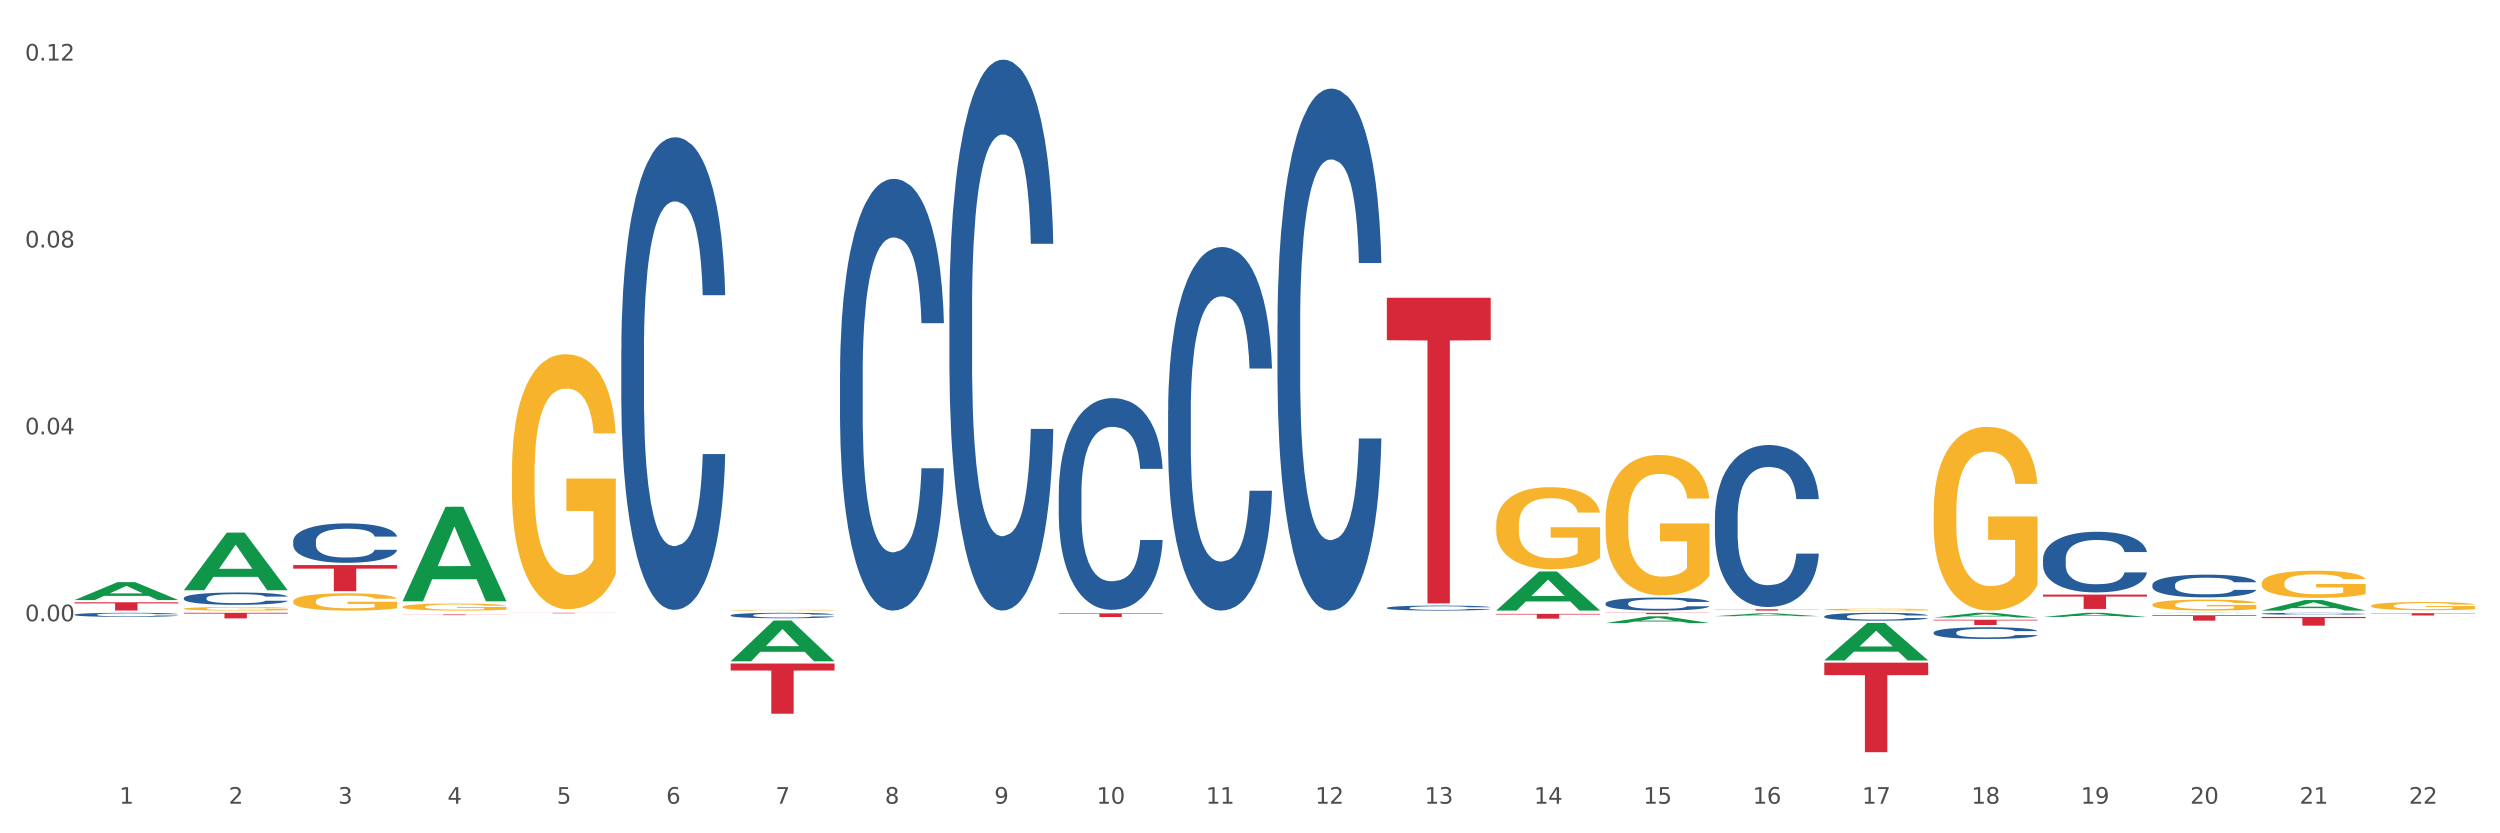 <?xml version="1.0" encoding="utf-8" standalone="no"?>
<!DOCTYPE svg PUBLIC "-//W3C//DTD SVG 1.1//EN"
  "http://www.w3.org/Graphics/SVG/1.1/DTD/svg11.dtd">
<svg xmlns:xlink="http://www.w3.org/1999/xlink" width="1080pt" height="360pt" viewBox="0 0 1080 360" xmlns="http://www.w3.org/2000/svg" version="1.1">
 <rect x="0" y="0" width="1080" height="360" fill="#333333" stroke="none"/>
 <defs>
  <style type="text/css">*{stroke-linejoin: round; stroke-linecap: butt}</style>
 </defs>
 <g id="figure_1">
  <g id="patch_1">
   <path d="M 0 360 
L 1080 360 
L 1080 0 
L 0 0 
z
" style="fill: #ffffff; stroke: #ffffff; stroke-linejoin: miter"/>
  </g>
  <g id="axes_1">
   <g id="matplotlib.axis_1">
    <g id="xtick_1">
     <g id="text_1">
      <!-- 1 -->
      <g style="fill: #4d4d4d" transform="translate(51.562 347.204) scale(0.096 -0.096)">
       <defs>
        <path id="DejaVuSans-31" d="M 794 531 
L 1825 531 
L 1825 4091 
L 703 3866 
L 703 4441 
L 1819 4666 
L 2450 4666 
L 2450 531 
L 3481 531 
L 3481 0 
L 794 0 
L 794 531 
z
" transform="scale(0.016)"/>
       </defs>
       <use xlink:href="#DejaVuSans-31"/>
      </g>
     </g>
    </g>
    <g id="xtick_2">
     <g id="text_2">
      <!-- 2 -->
      <g style="fill: #4d4d4d" transform="translate(98.807 347.204) scale(0.096 -0.096)">
       <defs>
        <path id="DejaVuSans-32" d="M 1228 531 
L 3431 531 
L 3431 0 
L 469 0 
L 469 531 
Q 828 903 1448 1529 
Q 2069 2156 2228 2338 
Q 2531 2678 2651 2914 
Q 2772 3150 2772 3378 
Q 2772 3750 2511 3984 
Q 2250 4219 1831 4219 
Q 1534 4219 1204 4116 
Q 875 4013 500 3803 
L 500 4441 
Q 881 4594 1212 4672 
Q 1544 4750 1819 4750 
Q 2544 4750 2975 4387 
Q 3406 4025 3406 3419 
Q 3406 3131 3298 2873 
Q 3191 2616 2906 2266 
Q 2828 2175 2409 1742 
Q 1991 1309 1228 531 
z
" transform="scale(0.016)"/>
       </defs>
       <use xlink:href="#DejaVuSans-32"/>
      </g>
     </g>
    </g>
    <g id="xtick_3">
     <g id="text_3">
      <!-- 3 -->
      <g style="fill: #4d4d4d" transform="translate(146.052 347.204) scale(0.096 -0.096)">
       <defs>
        <path id="DejaVuSans-33" d="M 2597 2516 
Q 3050 2419 3304 2112 
Q 3559 1806 3559 1356 
Q 3559 666 3084 287 
Q 2609 -91 1734 -91 
Q 1441 -91 1130 -33 
Q 819 25 488 141 
L 488 750 
Q 750 597 1062 519 
Q 1375 441 1716 441 
Q 2309 441 2620 675 
Q 2931 909 2931 1356 
Q 2931 1769 2642 2001 
Q 2353 2234 1838 2234 
L 1294 2234 
L 1294 2753 
L 1863 2753 
Q 2328 2753 2575 2939 
Q 2822 3125 2822 3475 
Q 2822 3834 2567 4026 
Q 2313 4219 1838 4219 
Q 1578 4219 1281 4162 
Q 984 4106 628 3988 
L 628 4550 
Q 988 4650 1302 4700 
Q 1616 4750 1894 4750 
Q 2613 4750 3031 4423 
Q 3450 4097 3450 3541 
Q 3450 3153 3228 2886 
Q 3006 2619 2597 2516 
z
" transform="scale(0.016)"/>
       </defs>
       <use xlink:href="#DejaVuSans-33"/>
      </g>
     </g>
    </g>
    <g id="xtick_4">
     <g id="text_4">
      <!-- 4 -->
      <g style="fill: #4d4d4d" transform="translate(193.297 347.204) scale(0.096 -0.096)">
       <defs>
        <path id="DejaVuSans-34" d="M 2419 4116 
L 825 1625 
L 2419 1625 
L 2419 4116 
z
M 2253 4666 
L 3047 4666 
L 3047 1625 
L 3713 1625 
L 3713 1100 
L 3047 1100 
L 3047 0 
L 2419 0 
L 2419 1100 
L 313 1100 
L 313 1709 
L 2253 4666 
z
" transform="scale(0.016)"/>
       </defs>
       <use xlink:href="#DejaVuSans-34"/>
      </g>
     </g>
    </g>
    <g id="xtick_5">
     <g id="text_5">
      <!-- 5 -->
      <g style="fill: #4d4d4d" transform="translate(240.542 347.204) scale(0.096 -0.096)">
       <defs>
        <path id="DejaVuSans-35" d="M 691 4666 
L 3169 4666 
L 3169 4134 
L 1269 4134 
L 1269 2991 
Q 1406 3038 1543 3061 
Q 1681 3084 1819 3084 
Q 2600 3084 3056 2656 
Q 3513 2228 3513 1497 
Q 3513 744 3044 326 
Q 2575 -91 1722 -91 
Q 1428 -91 1123 -41 
Q 819 9 494 109 
L 494 744 
Q 775 591 1075 516 
Q 1375 441 1709 441 
Q 2250 441 2565 725 
Q 2881 1009 2881 1497 
Q 2881 1984 2565 2268 
Q 2250 2553 1709 2553 
Q 1456 2553 1204 2497 
Q 953 2441 691 2322 
L 691 4666 
z
" transform="scale(0.016)"/>
       </defs>
       <use xlink:href="#DejaVuSans-35"/>
      </g>
     </g>
    </g>
    <g id="xtick_6">
     <g id="text_6">
      <!-- 6 -->
      <g style="fill: #4d4d4d" transform="translate(287.787 347.204) scale(0.096 -0.096)">
       <defs>
        <path id="DejaVuSans-36" d="M 2113 2584 
Q 1688 2584 1439 2293 
Q 1191 2003 1191 1497 
Q 1191 994 1439 701 
Q 1688 409 2113 409 
Q 2538 409 2786 701 
Q 3034 994 3034 1497 
Q 3034 2003 2786 2293 
Q 2538 2584 2113 2584 
z
M 3366 4563 
L 3366 3988 
Q 3128 4100 2886 4159 
Q 2644 4219 2406 4219 
Q 1781 4219 1451 3797 
Q 1122 3375 1075 2522 
Q 1259 2794 1537 2939 
Q 1816 3084 2150 3084 
Q 2853 3084 3261 2657 
Q 3669 2231 3669 1497 
Q 3669 778 3244 343 
Q 2819 -91 2113 -91 
Q 1303 -91 875 529 
Q 447 1150 447 2328 
Q 447 3434 972 4092 
Q 1497 4750 2381 4750 
Q 2619 4750 2861 4703 
Q 3103 4656 3366 4563 
z
" transform="scale(0.016)"/>
       </defs>
       <use xlink:href="#DejaVuSans-36"/>
      </g>
     </g>
    </g>
    <g id="xtick_7">
     <g id="text_7">
      <!-- 7 -->
      <g style="fill: #4d4d4d" transform="translate(335.032 347.204) scale(0.096 -0.096)">
       <defs>
        <path id="DejaVuSans-37" d="M 525 4666 
L 3525 4666 
L 3525 4397 
L 1831 0 
L 1172 0 
L 2766 4134 
L 525 4134 
L 525 4666 
z
" transform="scale(0.016)"/>
       </defs>
       <use xlink:href="#DejaVuSans-37"/>
      </g>
     </g>
    </g>
    <g id="xtick_8">
     <g id="text_8">
      <!-- 8 -->
      <g style="fill: #4d4d4d" transform="translate(382.276 347.204) scale(0.096 -0.096)">
       <defs>
        <path id="DejaVuSans-38" d="M 2034 2216 
Q 1584 2216 1326 1975 
Q 1069 1734 1069 1313 
Q 1069 891 1326 650 
Q 1584 409 2034 409 
Q 2484 409 2743 651 
Q 3003 894 3003 1313 
Q 3003 1734 2745 1975 
Q 2488 2216 2034 2216 
z
M 1403 2484 
Q 997 2584 770 2862 
Q 544 3141 544 3541 
Q 544 4100 942 4425 
Q 1341 4750 2034 4750 
Q 2731 4750 3128 4425 
Q 3525 4100 3525 3541 
Q 3525 3141 3298 2862 
Q 3072 2584 2669 2484 
Q 3125 2378 3379 2068 
Q 3634 1759 3634 1313 
Q 3634 634 3220 271 
Q 2806 -91 2034 -91 
Q 1263 -91 848 271 
Q 434 634 434 1313 
Q 434 1759 690 2068 
Q 947 2378 1403 2484 
z
M 1172 3481 
Q 1172 3119 1398 2916 
Q 1625 2713 2034 2713 
Q 2441 2713 2670 2916 
Q 2900 3119 2900 3481 
Q 2900 3844 2670 4047 
Q 2441 4250 2034 4250 
Q 1625 4250 1398 4047 
Q 1172 3844 1172 3481 
z
" transform="scale(0.016)"/>
       </defs>
       <use xlink:href="#DejaVuSans-38"/>
      </g>
     </g>
    </g>
    <g id="xtick_9">
     <g id="text_9">
      <!-- 9 -->
      <g style="fill: #4d4d4d" transform="translate(429.521 347.204) scale(0.096 -0.096)">
       <defs>
        <path id="DejaVuSans-39" d="M 703 97 
L 703 672 
Q 941 559 1184 500 
Q 1428 441 1663 441 
Q 2288 441 2617 861 
Q 2947 1281 2994 2138 
Q 2813 1869 2534 1725 
Q 2256 1581 1919 1581 
Q 1219 1581 811 2004 
Q 403 2428 403 3163 
Q 403 3881 828 4315 
Q 1253 4750 1959 4750 
Q 2769 4750 3195 4129 
Q 3622 3509 3622 2328 
Q 3622 1225 3098 567 
Q 2575 -91 1691 -91 
Q 1453 -91 1209 -44 
Q 966 3 703 97 
z
M 1959 2075 
Q 2384 2075 2632 2365 
Q 2881 2656 2881 3163 
Q 2881 3666 2632 3958 
Q 2384 4250 1959 4250 
Q 1534 4250 1286 3958 
Q 1038 3666 1038 3163 
Q 1038 2656 1286 2365 
Q 1534 2075 1959 2075 
z
" transform="scale(0.016)"/>
       </defs>
       <use xlink:href="#DejaVuSans-39"/>
      </g>
     </g>
    </g>
    <g id="xtick_10">
     <g id="text_10">
      <!-- 10 -->
      <g style="fill: #4d4d4d" transform="translate(473.712 347.204) scale(0.096 -0.096)">
       <defs>
        <path id="DejaVuSans-30" d="M 2034 4250 
Q 1547 4250 1301 3770 
Q 1056 3291 1056 2328 
Q 1056 1369 1301 889 
Q 1547 409 2034 409 
Q 2525 409 2770 889 
Q 3016 1369 3016 2328 
Q 3016 3291 2770 3770 
Q 2525 4250 2034 4250 
z
M 2034 4750 
Q 2819 4750 3233 4129 
Q 3647 3509 3647 2328 
Q 3647 1150 3233 529 
Q 2819 -91 2034 -91 
Q 1250 -91 836 529 
Q 422 1150 422 2328 
Q 422 3509 836 4129 
Q 1250 4750 2034 4750 
z
" transform="scale(0.016)"/>
       </defs>
       <use xlink:href="#DejaVuSans-31"/>
       <use xlink:href="#DejaVuSans-30" transform="translate(63.623 0)"/>
      </g>
     </g>
    </g>
    <g id="xtick_11">
     <g id="text_11">
      <!-- 11 -->
      <g style="fill: #4d4d4d" transform="translate(520.957 347.204) scale(0.096 -0.096)">
       <use xlink:href="#DejaVuSans-31"/>
       <use xlink:href="#DejaVuSans-31" transform="translate(63.623 0)"/>
      </g>
     </g>
    </g>
    <g id="xtick_12">
     <g id="text_12">
      <!-- 12 -->
      <g style="fill: #4d4d4d" transform="translate(568.202 347.204) scale(0.096 -0.096)">
       <use xlink:href="#DejaVuSans-31"/>
       <use xlink:href="#DejaVuSans-32" transform="translate(63.623 0)"/>
      </g>
     </g>
    </g>
    <g id="xtick_13">
     <g id="text_13">
      <!-- 13 -->
      <g style="fill: #4d4d4d" transform="translate(615.447 347.204) scale(0.096 -0.096)">
       <use xlink:href="#DejaVuSans-31"/>
       <use xlink:href="#DejaVuSans-33" transform="translate(63.623 0)"/>
      </g>
     </g>
    </g>
    <g id="xtick_14">
     <g id="text_14">
      <!-- 14 -->
      <g style="fill: #4d4d4d" transform="translate(662.692 347.204) scale(0.096 -0.096)">
       <use xlink:href="#DejaVuSans-31"/>
       <use xlink:href="#DejaVuSans-34" transform="translate(63.623 0)"/>
      </g>
     </g>
    </g>
    <g id="xtick_15">
     <g id="text_15">
      <!-- 15 -->
      <g style="fill: #4d4d4d" transform="translate(709.937 347.204) scale(0.096 -0.096)">
       <use xlink:href="#DejaVuSans-31"/>
       <use xlink:href="#DejaVuSans-35" transform="translate(63.623 0)"/>
      </g>
     </g>
    </g>
    <g id="xtick_16">
     <g id="text_16">
      <!-- 16 -->
      <g style="fill: #4d4d4d" transform="translate(757.181 347.204) scale(0.096 -0.096)">
       <use xlink:href="#DejaVuSans-31"/>
       <use xlink:href="#DejaVuSans-36" transform="translate(63.623 0)"/>
      </g>
     </g>
    </g>
    <g id="xtick_17">
     <g id="text_17">
      <!-- 17 -->
      <g style="fill: #4d4d4d" transform="translate(804.426 347.204) scale(0.096 -0.096)">
       <use xlink:href="#DejaVuSans-31"/>
       <use xlink:href="#DejaVuSans-37" transform="translate(63.623 0)"/>
      </g>
     </g>
    </g>
    <g id="xtick_18">
     <g id="text_18">
      <!-- 18 -->
      <g style="fill: #4d4d4d" transform="translate(851.671 347.204) scale(0.096 -0.096)">
       <use xlink:href="#DejaVuSans-31"/>
       <use xlink:href="#DejaVuSans-38" transform="translate(63.623 0)"/>
      </g>
     </g>
    </g>
    <g id="xtick_19">
     <g id="text_19">
      <!-- 19 -->
      <g style="fill: #4d4d4d" transform="translate(898.916 347.204) scale(0.096 -0.096)">
       <use xlink:href="#DejaVuSans-31"/>
       <use xlink:href="#DejaVuSans-39" transform="translate(63.623 0)"/>
      </g>
     </g>
    </g>
    <g id="xtick_20">
     <g id="text_20">
      <!-- 20 -->
      <g style="fill: #4d4d4d" transform="translate(946.161 347.204) scale(0.096 -0.096)">
       <use xlink:href="#DejaVuSans-32"/>
       <use xlink:href="#DejaVuSans-30" transform="translate(63.623 0)"/>
      </g>
     </g>
    </g>
    <g id="xtick_21">
     <g id="text_21">
      <!-- 21 -->
      <g style="fill: #4d4d4d" transform="translate(993.406 347.204) scale(0.096 -0.096)">
       <use xlink:href="#DejaVuSans-32"/>
       <use xlink:href="#DejaVuSans-31" transform="translate(63.623 0)"/>
      </g>
     </g>
    </g>
    <g id="xtick_22">
     <g id="text_22">
      <!-- 22 -->
      <g style="fill: #4d4d4d" transform="translate(1040.651 347.204) scale(0.096 -0.096)">
       <use xlink:href="#DejaVuSans-32"/>
       <use xlink:href="#DejaVuSans-32" transform="translate(63.623 0)"/>
      </g>
     </g>
    </g>
    <g id="xtick_23"/>
    <g id="xtick_24"/>
    <g id="xtick_25"/>
    <g id="xtick_26"/>
    <g id="xtick_27"/>
    <g id="xtick_28"/>
    <g id="xtick_29"/>
    <g id="xtick_30"/>
    <g id="xtick_31"/>
    <g id="xtick_32"/>
    <g id="xtick_33"/>
    <g id="xtick_34"/>
    <g id="xtick_35"/>
    <g id="xtick_36"/>
    <g id="xtick_37"/>
    <g id="xtick_38"/>
    <g id="xtick_39"/>
    <g id="xtick_40"/>
    <g id="xtick_41"/>
    <g id="xtick_42"/>
    <g id="xtick_43"/>
   </g>
   <g id="matplotlib.axis_2">
    <g id="ytick_1">
     <g id="text_23">
      <!-- 0.00 -->
      <g style="fill: #4d4d4d" transform="translate(10.8 268.38) scale(0.096 -0.096)">
       <defs>
        <path id="DejaVuSans-2e" d="M 684 794 
L 1344 794 
L 1344 0 
L 684 0 
L 684 794 
z
" transform="scale(0.016)"/>
       </defs>
       <use xlink:href="#DejaVuSans-30"/>
       <use xlink:href="#DejaVuSans-2e" transform="translate(63.623 0)"/>
       <use xlink:href="#DejaVuSans-30" transform="translate(95.41 0)"/>
       <use xlink:href="#DejaVuSans-30" transform="translate(159.033 0)"/>
      </g>
     </g>
    </g>
    <g id="ytick_2">
     <g id="text_24">
      <!-- 0.04 -->
      <g style="fill: #4d4d4d" transform="translate(10.8 187.643) scale(0.096 -0.096)">
       <use xlink:href="#DejaVuSans-30"/>
       <use xlink:href="#DejaVuSans-2e" transform="translate(63.623 0)"/>
       <use xlink:href="#DejaVuSans-30" transform="translate(95.41 0)"/>
       <use xlink:href="#DejaVuSans-34" transform="translate(159.033 0)"/>
      </g>
     </g>
    </g>
    <g id="ytick_3">
     <g id="text_25">
      <!-- 0.08 -->
      <g style="fill: #4d4d4d" transform="translate(10.8 106.906) scale(0.096 -0.096)">
       <use xlink:href="#DejaVuSans-30"/>
       <use xlink:href="#DejaVuSans-2e" transform="translate(63.623 0)"/>
       <use xlink:href="#DejaVuSans-30" transform="translate(95.41 0)"/>
       <use xlink:href="#DejaVuSans-38" transform="translate(159.033 0)"/>
      </g>
     </g>
    </g>
    <g id="ytick_4">
     <g id="text_26">
      <!-- 0.12 -->
      <g style="fill: #4d4d4d" transform="translate(10.8 26.168) scale(0.096 -0.096)">
       <use xlink:href="#DejaVuSans-30"/>
       <use xlink:href="#DejaVuSans-2e" transform="translate(63.623 0)"/>
       <use xlink:href="#DejaVuSans-31" transform="translate(95.41 0)"/>
       <use xlink:href="#DejaVuSans-32" transform="translate(159.033 0)"/>
      </g>
     </g>
    </g>
    <g id="ytick_5"/>
    <g id="ytick_6"/>
    <g id="ytick_7"/>
    <g id="ytick_8"/>
   </g>
   <g id="PolyCollection_1">
    <path d="M 835.338 221.083 
L 835.391 221.011 
L 835.391 218.401 
L 835.497 216.154 
L 836.027 210.718 
L 836.822 206.224 
L 837.404 203.832 
L 837.987 201.875 
L 838.676 199.917 
L 839.524 197.888 
L 841.061 194.916 
L 842.015 193.394 
L 843.18 191.799 
L 845.3 189.479 
L 846.837 188.175 
L 848.426 187.087 
L 851.023 185.783 
L 852.719 185.203 
L 854.52 184.768 
L 856.693 184.478 
L 858.336 184.405 
L 861.939 184.623 
L 865.012 185.275 
L 866.496 185.783 
L 868.404 186.653 
L 869.411 187.232 
L 871.053 188.392 
L 872.749 189.914 
L 873.915 191.219 
L 875.663 193.684 
L 876.988 196.148 
L 878.207 199.193 
L 878.843 201.295 
L 879.32 203.252 
L 879.744 205.499 
L 880.168 209.051 
L 870.629 209.051 
L 870.258 206.514 
L 869.675 204.122 
L 868.828 201.802 
L 868.086 200.352 
L 866.814 198.54 
L 865.648 197.38 
L 864.429 196.511 
L 862.946 195.786 
L 861.78 195.423 
L 860.137 195.133 
L 856.905 195.206 
L 854.732 195.786 
L 853.249 196.511 
L 852.295 197.163 
L 851.447 197.888 
L 850.493 198.903 
L 849.38 200.425 
L 848.585 201.802 
L 847.791 203.542 
L 847.155 205.281 
L 846.572 207.311 
L 846.095 209.486 
L 845.724 211.733 
L 845.406 214.487 
L 845.141 219.054 
L 845.141 228.984 
L 845.247 231.231 
L 845.512 234.203 
L 845.83 236.45 
L 846.36 239.132 
L 846.837 240.944 
L 847.738 243.554 
L 848.744 245.728 
L 849.539 247.106 
L 850.334 248.265 
L 851.712 249.86 
L 853.249 251.165 
L 854.573 251.962 
L 856.375 252.687 
L 857.594 252.977 
L 858.654 253.122 
L 861.25 253.122 
L 863.105 252.904 
L 865.171 252.397 
L 866.761 251.745 
L 868.086 250.947 
L 869.569 249.643 
L 870.523 248.41 
L 870.523 233.261 
L 858.865 233.188 
L 858.865 223.113 
L 880.221 223.113 
L 880.221 252.687 
L 879.32 254.209 
L 878.313 255.586 
L 877.253 256.819 
L 875.663 258.341 
L 873.756 259.791 
L 872.06 260.805 
L 870.258 261.675 
L 868.139 262.473 
L 865.383 263.197 
L 863.688 263.487 
L 861.568 263.705 
L 859.077 263.777 
L 856.905 263.632 
L 854.785 263.27 
L 852.56 262.617 
L 850.387 261.675 
L 848.744 260.733 
L 847.102 259.573 
L 845.353 258.051 
L 843.975 256.601 
L 842.915 255.296 
L 841.75 253.629 
L 840.478 251.455 
L 839.524 249.498 
L 838.676 247.468 
L 837.775 244.859 
L 837.14 242.611 
L 836.504 239.785 
L 836.133 237.682 
L 835.709 234.421 
L 835.391 229.854 
L 835.338 221.083 
z
" clip-path="url(#p1203461d8f)" style="fill: #f7b32b"/>
    <path d="M 788.093 263.336 
L 788.146 263.335 
L 788.146 263.308 
L 788.252 263.285 
L 788.782 263.229 
L 789.577 263.183 
L 790.16 263.158 
L 790.743 263.138 
L 791.431 263.117 
L 792.279 263.096 
L 793.816 263.066 
L 794.77 263.05 
L 795.936 263.033 
L 798.055 263.01 
L 799.592 262.996 
L 801.182 262.985 
L 803.778 262.971 
L 805.474 262.965 
L 807.275 262.961 
L 809.448 262.958 
L 811.091 262.957 
L 814.694 262.959 
L 817.767 262.966 
L 819.251 262.971 
L 821.159 262.98 
L 822.166 262.986 
L 823.808 262.998 
L 825.504 263.014 
L 826.67 263.027 
L 828.418 263.053 
L 829.743 263.078 
L 830.962 263.11 
L 831.598 263.132 
L 832.075 263.152 
L 832.499 263.175 
L 832.923 263.212 
L 823.384 263.212 
L 823.013 263.186 
L 822.431 263.161 
L 821.583 263.137 
L 820.841 263.122 
L 819.569 263.103 
L 818.403 263.091 
L 817.185 263.082 
L 815.701 263.075 
L 814.535 263.071 
L 812.892 263.068 
L 809.66 263.069 
L 807.487 263.075 
L 806.004 263.082 
L 805.05 263.089 
L 804.202 263.096 
L 803.248 263.107 
L 802.135 263.123 
L 801.341 263.137 
L 800.546 263.155 
L 799.91 263.173 
L 799.327 263.194 
L 798.85 263.216 
L 798.479 263.239 
L 798.161 263.268 
L 797.896 263.315 
L 797.896 263.418 
L 798.002 263.441 
L 798.267 263.472 
L 798.585 263.495 
L 799.115 263.523 
L 799.592 263.541 
L 800.493 263.568 
L 801.499 263.591 
L 802.294 263.605 
L 803.089 263.617 
L 804.467 263.633 
L 806.004 263.647 
L 807.328 263.655 
L 809.13 263.663 
L 810.349 263.666 
L 811.409 263.667 
L 814.005 263.667 
L 815.86 263.665 
L 817.926 263.66 
L 819.516 263.653 
L 820.841 263.645 
L 822.325 263.631 
L 823.278 263.618 
L 823.278 263.462 
L 811.621 263.461 
L 811.621 263.357 
L 832.976 263.357 
L 832.976 263.663 
L 832.075 263.678 
L 831.068 263.693 
L 830.008 263.705 
L 828.418 263.721 
L 826.511 263.736 
L 824.815 263.747 
L 823.013 263.756 
L 820.894 263.764 
L 818.138 263.771 
L 816.443 263.774 
L 814.323 263.777 
L 811.833 263.777 
L 809.66 263.776 
L 807.54 263.772 
L 805.315 263.765 
L 803.142 263.756 
L 801.499 263.746 
L 799.857 263.734 
L 798.108 263.718 
L 796.73 263.703 
L 795.671 263.69 
L 794.505 263.672 
L 793.233 263.65 
L 792.279 263.63 
L 791.431 263.609 
L 790.531 263.582 
L 789.895 263.559 
L 789.259 263.529 
L 788.888 263.508 
L 788.464 263.474 
L 788.146 263.427 
L 788.093 263.336 
z
" clip-path="url(#p1203461d8f)" style="fill: #f7b32b"/>
    <path d="M 977.072 251.965 
L 977.125 251.955 
L 977.125 251.569 
L 977.231 251.237 
L 977.761 250.433 
L 978.556 249.768 
L 979.139 249.414 
L 979.722 249.125 
L 980.411 248.835 
L 981.259 248.535 
L 982.795 248.096 
L 983.749 247.871 
L 984.915 247.635 
L 987.035 247.292 
L 988.571 247.099 
L 990.161 246.938 
L 992.758 246.745 
L 994.453 246.659 
L 996.255 246.595 
L 998.428 246.552 
L 1000.07 246.541 
L 1003.674 246.574 
L 1006.747 246.67 
L 1008.231 246.745 
L 1010.138 246.874 
L 1011.145 246.959 
L 1012.788 247.131 
L 1014.484 247.356 
L 1015.649 247.549 
L 1017.398 247.913 
L 1018.723 248.278 
L 1019.942 248.728 
L 1020.577 249.039 
L 1021.054 249.328 
L 1021.478 249.661 
L 1021.902 250.186 
L 1012.364 250.186 
L 1011.993 249.811 
L 1011.41 249.457 
L 1010.562 249.114 
L 1009.82 248.9 
L 1008.549 248.632 
L 1007.383 248.46 
L 1006.164 248.332 
L 1004.68 248.224 
L 1003.515 248.171 
L 1001.872 248.128 
L 998.639 248.139 
L 996.467 248.224 
L 994.983 248.332 
L 994.029 248.428 
L 993.181 248.535 
L 992.228 248.685 
L 991.115 248.91 
L 990.32 249.114 
L 989.525 249.371 
L 988.889 249.629 
L 988.306 249.929 
L 987.829 250.25 
L 987.459 250.583 
L 987.141 250.99 
L 986.876 251.665 
L 986.876 253.134 
L 986.982 253.466 
L 987.247 253.906 
L 987.565 254.238 
L 988.094 254.635 
L 988.571 254.903 
L 989.472 255.289 
L 990.479 255.61 
L 991.274 255.814 
L 992.069 255.985 
L 993.446 256.221 
L 994.983 256.414 
L 996.308 256.532 
L 998.11 256.639 
L 999.328 256.682 
L 1000.388 256.704 
L 1002.985 256.704 
L 1004.839 256.671 
L 1006.906 256.596 
L 1008.496 256.5 
L 1009.82 256.382 
L 1011.304 256.189 
L 1012.258 256.007 
L 1012.258 253.766 
L 1000.6 253.756 
L 1000.6 252.266 
L 1021.955 252.266 
L 1021.955 256.639 
L 1021.054 256.864 
L 1020.047 257.068 
L 1018.988 257.25 
L 1017.398 257.475 
L 1015.49 257.69 
L 1013.795 257.84 
L 1011.993 257.968 
L 1009.873 258.086 
L 1007.118 258.194 
L 1005.422 258.236 
L 1003.303 258.269 
L 1000.812 258.279 
L 998.639 258.258 
L 996.52 258.204 
L 994.294 258.108 
L 992.122 257.968 
L 990.479 257.829 
L 988.836 257.658 
L 987.088 257.432 
L 985.71 257.218 
L 984.65 257.025 
L 983.484 256.779 
L 982.213 256.457 
L 981.259 256.168 
L 980.411 255.867 
L 979.51 255.481 
L 978.874 255.149 
L 978.238 254.731 
L 977.867 254.42 
L 977.443 253.938 
L 977.125 253.263 
L 977.072 251.965 
z
" clip-path="url(#p1203461d8f)" style="fill: #f7b32b"/>
    <path d="M 929.828 261.216 
L 929.881 261.212 
L 929.881 261.056 
L 929.987 260.921 
L 930.516 260.595 
L 931.311 260.325 
L 931.894 260.182 
L 932.477 260.064 
L 933.166 259.947 
L 934.014 259.825 
L 935.551 259.647 
L 936.504 259.556 
L 937.67 259.46 
L 939.79 259.321 
L 941.326 259.243 
L 942.916 259.177 
L 945.513 259.099 
L 947.208 259.064 
L 949.01 259.038 
L 951.183 259.021 
L 952.825 259.017 
L 956.429 259.03 
L 959.502 259.069 
L 960.986 259.099 
L 962.893 259.151 
L 963.9 259.186 
L 965.543 259.256 
L 967.239 259.347 
L 968.404 259.425 
L 970.153 259.573 
L 971.478 259.721 
L 972.697 259.903 
L 973.333 260.03 
L 973.809 260.147 
L 974.233 260.282 
L 974.657 260.495 
L 965.119 260.495 
L 964.748 260.343 
L 964.165 260.199 
L 963.317 260.06 
L 962.576 259.973 
L 961.304 259.864 
L 960.138 259.795 
L 958.919 259.743 
L 957.435 259.699 
L 956.27 259.677 
L 954.627 259.66 
L 951.395 259.664 
L 949.222 259.699 
L 947.738 259.743 
L 946.784 259.782 
L 945.937 259.825 
L 944.983 259.886 
L 943.87 259.977 
L 943.075 260.06 
L 942.28 260.164 
L 941.644 260.269 
L 941.062 260.39 
L 940.585 260.521 
L 940.214 260.656 
L 939.896 260.821 
L 939.631 261.095 
L 939.631 261.69 
L 939.737 261.825 
L 940.002 262.003 
L 940.32 262.138 
L 940.85 262.299 
L 941.326 262.408 
L 942.227 262.564 
L 943.234 262.695 
L 944.029 262.777 
L 944.824 262.847 
L 946.202 262.942 
L 947.738 263.021 
L 949.063 263.069 
L 950.865 263.112 
L 952.083 263.129 
L 953.143 263.138 
L 955.74 263.138 
L 957.594 263.125 
L 959.661 263.095 
L 961.251 263.056 
L 962.576 263.008 
L 964.059 262.929 
L 965.013 262.856 
L 965.013 261.947 
L 953.355 261.943 
L 953.355 261.338 
L 974.71 261.338 
L 974.71 263.112 
L 973.809 263.203 
L 972.803 263.286 
L 971.743 263.36 
L 970.153 263.451 
L 968.245 263.538 
L 966.55 263.599 
L 964.748 263.651 
L 962.629 263.699 
L 959.873 263.742 
L 958.177 263.76 
L 956.058 263.773 
L 953.567 263.777 
L 951.395 263.769 
L 949.275 263.747 
L 947.049 263.708 
L 944.877 263.651 
L 943.234 263.595 
L 941.591 263.525 
L 939.843 263.434 
L 938.465 263.347 
L 937.405 263.269 
L 936.239 263.169 
L 934.968 263.038 
L 934.014 262.921 
L 933.166 262.799 
L 932.265 262.643 
L 931.629 262.508 
L 930.993 262.338 
L 930.622 262.212 
L 930.199 262.016 
L 929.881 261.743 
L 929.828 261.216 
z
" clip-path="url(#p1203461d8f)" style="fill: #f7b32b"/>
    <path d="M 1024.317 261.72 
L 1024.37 261.716 
L 1024.37 261.6 
L 1024.476 261.5 
L 1025.006 261.258 
L 1025.801 261.057 
L 1026.384 260.951 
L 1026.967 260.863 
L 1027.656 260.776 
L 1028.504 260.686 
L 1030.04 260.553 
L 1030.994 260.485 
L 1032.16 260.414 
L 1034.28 260.311 
L 1035.816 260.253 
L 1037.406 260.204 
L 1040.002 260.146 
L 1041.698 260.12 
L 1043.5 260.101 
L 1045.672 260.088 
L 1047.315 260.085 
L 1050.918 260.094 
L 1053.992 260.124 
L 1055.476 260.146 
L 1057.383 260.185 
L 1058.39 260.211 
L 1060.033 260.262 
L 1061.728 260.33 
L 1062.894 260.388 
L 1064.643 260.498 
L 1065.968 260.608 
L 1067.186 260.744 
L 1067.822 260.838 
L 1068.299 260.925 
L 1068.723 261.025 
L 1069.147 261.183 
L 1059.609 261.183 
L 1059.238 261.07 
L 1058.655 260.964 
L 1057.807 260.86 
L 1057.065 260.796 
L 1055.793 260.715 
L 1054.628 260.663 
L 1053.409 260.624 
L 1051.925 260.592 
L 1050.759 260.576 
L 1049.117 260.563 
L 1045.884 260.566 
L 1043.712 260.592 
L 1042.228 260.624 
L 1041.274 260.653 
L 1040.426 260.686 
L 1039.473 260.731 
L 1038.36 260.799 
L 1037.565 260.86 
L 1036.77 260.938 
L 1036.134 261.015 
L 1035.551 261.106 
L 1035.074 261.203 
L 1034.703 261.303 
L 1034.385 261.426 
L 1034.121 261.629 
L 1034.121 262.072 
L 1034.227 262.172 
L 1034.491 262.304 
L 1034.809 262.405 
L 1035.339 262.524 
L 1035.816 262.605 
L 1036.717 262.721 
L 1037.724 262.818 
L 1038.519 262.88 
L 1039.314 262.931 
L 1040.691 263.002 
L 1042.228 263.06 
L 1043.553 263.096 
L 1045.354 263.128 
L 1046.573 263.141 
L 1047.633 263.148 
L 1050.23 263.148 
L 1052.084 263.138 
L 1054.151 263.115 
L 1055.741 263.086 
L 1057.065 263.051 
L 1058.549 262.993 
L 1059.503 262.938 
L 1059.503 262.262 
L 1047.845 262.259 
L 1047.845 261.81 
L 1069.2 261.81 
L 1069.2 263.128 
L 1068.299 263.196 
L 1067.292 263.258 
L 1066.233 263.312 
L 1064.643 263.38 
L 1062.735 263.445 
L 1061.04 263.49 
L 1059.238 263.529 
L 1057.118 263.565 
L 1054.363 263.597 
L 1052.667 263.61 
L 1050.547 263.619 
L 1048.057 263.623 
L 1045.884 263.616 
L 1043.765 263.6 
L 1041.539 263.571 
L 1039.367 263.529 
L 1037.724 263.487 
L 1036.081 263.435 
L 1034.333 263.367 
L 1032.955 263.303 
L 1031.895 263.245 
L 1030.729 263.17 
L 1029.457 263.073 
L 1028.504 262.986 
L 1027.656 262.896 
L 1026.755 262.779 
L 1026.119 262.679 
L 1025.483 262.553 
L 1025.112 262.46 
L 1024.688 262.314 
L 1024.37 262.111 
L 1024.317 261.72 
z
" clip-path="url(#p1203461d8f)" style="fill: #f7b32b"/>
    <path d="M 173.91 259.694 
L 173.956 259.656 
L 192.464 218.937 
L 200.145 218.899 
L 218.792 259.771 
L 209.908 259.771 
L 205.883 250.253 
L 186.773 250.253 
L 186.634 250.407 
L 182.747 259.771 
L 173.91 259.771 
L 173.91 259.694 
L 189.179 244.574 
L 203.477 244.535 
L 196.397 227.611 
L 196.305 227.534 
L 196.212 227.649 
L 189.133 244.535 
L 189.179 244.574 
L 173.91 259.694 
z
" clip-path="url(#p1203461d8f)" style="fill: #109648"/>
    <path d="M 79.42 254.956 
L 79.466 254.932 
L 97.974 230.092 
L 105.655 230.069 
L 124.303 255.002 
L 115.419 255.002 
L 111.393 249.196 
L 92.283 249.196 
L 92.144 249.29 
L 88.258 255.002 
L 79.42 255.002 
L 79.42 254.956 
L 94.689 245.731 
L 108.987 245.708 
L 101.907 235.384 
L 101.815 235.337 
L 101.722 235.407 
L 94.643 245.708 
L 94.689 245.731 
L 79.42 254.956 
z
" clip-path="url(#p1203461d8f)" style="fill: #109648"/>
    <path d="M 32.175 259.211 
L 32.221 259.204 
L 50.73 251.495 
L 58.411 251.488 
L 77.058 259.225 
L 68.174 259.225 
L 64.148 257.423 
L 45.038 257.423 
L 44.899 257.453 
L 41.013 259.225 
L 32.175 259.225 
L 32.175 259.211 
L 47.444 256.348 
L 61.742 256.341 
L 54.663 253.137 
L 54.57 253.122 
L 54.478 253.144 
L 47.398 256.341 
L 47.444 256.348 
L 32.175 259.211 
z
" clip-path="url(#p1203461d8f)" style="fill: #109648"/>
    <path d="M 693.603 269.164 
L 693.65 269.161 
L 712.158 266.269 
L 719.839 266.266 
L 738.486 269.17 
L 729.602 269.17 
L 725.576 268.493 
L 706.467 268.493 
L 706.328 268.504 
L 702.441 269.17 
L 693.603 269.17 
L 693.603 269.164 
L 708.873 268.09 
L 723.17 268.087 
L 716.091 266.885 
L 715.998 266.879 
L 715.906 266.888 
L 708.826 268.087 
L 708.873 268.09 
L 693.603 269.164 
z
" clip-path="url(#p1203461d8f)" style="fill: #109648"/>
    <path d="M 646.358 263.745 
L 646.405 263.73 
L 664.913 246.883 
L 672.594 246.867 
L 691.241 263.777 
L 682.357 263.777 
L 678.331 259.84 
L 659.222 259.84 
L 659.083 259.903 
L 655.196 263.777 
L 646.358 263.777 
L 646.358 263.745 
L 661.628 257.49 
L 675.925 257.474 
L 668.846 250.472 
L 668.753 250.44 
L 668.661 250.487 
L 661.581 257.474 
L 661.628 257.49 
L 646.358 263.745 
z
" clip-path="url(#p1203461d8f)" style="fill: #109648"/>
    <path d="M 740.848 266.187 
L 740.894 266.186 
L 759.403 264.958 
L 767.084 264.957 
L 785.731 266.189 
L 776.847 266.189 
L 772.821 265.902 
L 753.711 265.902 
L 753.573 265.907 
L 749.686 266.189 
L 740.848 266.189 
L 740.848 266.187 
L 756.117 265.731 
L 770.415 265.73 
L 763.336 265.22 
L 763.243 265.217 
L 763.151 265.221 
L 756.071 265.73 
L 756.117 265.731 
L 740.848 266.187 
z
" clip-path="url(#p1203461d8f)" style="fill: #109648"/>
    <path d="M 315.644 285.665 
L 315.691 285.649 
L 334.199 268.064 
L 341.88 268.047 
L 360.527 285.699 
L 351.643 285.699 
L 347.617 281.588 
L 328.508 281.588 
L 328.369 281.655 
L 324.482 285.699 
L 315.644 285.699 
L 315.644 285.665 
L 330.914 279.135 
L 345.211 279.119 
L 338.132 271.81 
L 338.039 271.776 
L 337.947 271.826 
L 330.867 279.119 
L 330.914 279.135 
L 315.644 285.665 
z
" clip-path="url(#p1203461d8f)" style="fill: #109648"/>
    <path d="M 929.828 264.832 
L 929.874 264.832 
L 948.382 264.733 
L 956.063 264.733 
L 974.71 264.833 
L 965.826 264.833 
L 961.801 264.809 
L 942.691 264.809 
L 942.552 264.81 
L 938.665 264.833 
L 929.828 264.833 
L 929.828 264.832 
L 945.097 264.796 
L 959.395 264.796 
L 952.315 264.754 
L 952.223 264.754 
L 952.13 264.754 
L 945.051 264.796 
L 945.097 264.796 
L 929.828 264.832 
z
" clip-path="url(#p1203461d8f)" style="fill: #109648"/>
    <path d="M 977.072 263.769 
L 977.119 263.764 
L 995.627 259.239 
L 1003.308 259.235 
L 1021.955 263.777 
L 1013.071 263.777 
L 1009.046 262.72 
L 989.936 262.72 
L 989.797 262.737 
L 985.91 263.777 
L 977.072 263.777 
L 977.072 263.769 
L 992.342 262.088 
L 1006.64 262.084 
L 999.56 260.203 
L 999.468 260.195 
L 999.375 260.208 
L 992.296 262.084 
L 992.342 262.088 
L 977.072 263.769 
z
" clip-path="url(#p1203461d8f)" style="fill: #109648"/>
    <path d="M 835.338 266.771 
L 835.384 266.769 
L 853.892 264.735 
L 861.573 264.733 
L 880.221 266.775 
L 871.337 266.775 
L 867.311 266.3 
L 848.201 266.3 
L 848.062 266.307 
L 844.176 266.775 
L 835.338 266.775 
L 835.338 266.771 
L 850.607 266.016 
L 864.905 266.014 
L 857.825 265.168 
L 857.733 265.165 
L 857.64 265.17 
L 850.561 266.014 
L 850.607 266.016 
L 835.338 266.771 
z
" clip-path="url(#p1203461d8f)" style="fill: #109648"/>
    <path d="M 788.093 285.279 
L 788.139 285.263 
L 806.648 269.113 
L 814.329 269.098 
L 832.976 285.309 
L 824.092 285.309 
L 820.066 281.534 
L 800.956 281.534 
L 800.817 281.595 
L 796.931 285.309 
L 788.093 285.309 
L 788.093 285.279 
L 803.362 279.281 
L 817.66 279.266 
L 810.581 272.553 
L 810.488 272.523 
L 810.395 272.569 
L 803.316 279.266 
L 803.362 279.281 
L 788.093 285.279 
z
" clip-path="url(#p1203461d8f)" style="fill: #109648"/>
    <path d="M 315.644 263.589 
L 315.697 263.588 
L 315.697 263.577 
L 315.803 263.567 
L 316.333 263.543 
L 317.128 263.523 
L 317.711 263.512 
L 318.294 263.504 
L 318.983 263.495 
L 319.83 263.486 
L 321.367 263.473 
L 322.321 263.466 
L 323.487 263.459 
L 325.606 263.449 
L 327.143 263.443 
L 328.733 263.438 
L 331.329 263.433 
L 333.025 263.43 
L 334.827 263.428 
L 336.999 263.427 
L 338.642 263.427 
L 342.245 263.428 
L 345.319 263.43 
L 346.802 263.433 
L 348.71 263.437 
L 349.717 263.439 
L 351.36 263.444 
L 353.055 263.451 
L 354.221 263.457 
L 355.97 263.468 
L 357.294 263.479 
L 358.513 263.492 
L 359.149 263.501 
L 359.626 263.51 
L 360.05 263.52 
L 360.474 263.535 
L 350.936 263.535 
L 350.565 263.524 
L 349.982 263.514 
L 349.134 263.503 
L 348.392 263.497 
L 347.12 263.489 
L 345.955 263.484 
L 344.736 263.48 
L 343.252 263.477 
L 342.086 263.475 
L 340.444 263.474 
L 337.211 263.474 
L 335.039 263.477 
L 333.555 263.48 
L 332.601 263.483 
L 331.753 263.486 
L 330.799 263.491 
L 329.687 263.497 
L 328.892 263.503 
L 328.097 263.511 
L 327.461 263.519 
L 326.878 263.528 
L 326.401 263.537 
L 326.03 263.547 
L 325.712 263.56 
L 325.447 263.58 
L 325.447 263.624 
L 325.553 263.633 
L 325.818 263.647 
L 326.136 263.657 
L 326.666 263.668 
L 327.143 263.676 
L 328.044 263.688 
L 329.051 263.698 
L 329.846 263.704 
L 330.64 263.709 
L 332.018 263.716 
L 333.555 263.722 
L 334.88 263.725 
L 336.681 263.728 
L 337.9 263.73 
L 338.96 263.73 
L 341.556 263.73 
L 343.411 263.729 
L 345.478 263.727 
L 347.067 263.724 
L 348.392 263.721 
L 349.876 263.715 
L 350.83 263.709 
L 350.83 263.642 
L 339.172 263.642 
L 339.172 263.598 
L 360.527 263.598 
L 360.527 263.728 
L 359.626 263.735 
L 358.619 263.741 
L 357.559 263.747 
L 355.97 263.753 
L 354.062 263.76 
L 352.366 263.764 
L 350.565 263.768 
L 348.445 263.771 
L 345.69 263.775 
L 343.994 263.776 
L 341.874 263.777 
L 339.384 263.777 
L 337.211 263.777 
L 335.092 263.775 
L 332.866 263.772 
L 330.693 263.768 
L 329.051 263.764 
L 327.408 263.759 
L 325.659 263.752 
L 324.282 263.746 
L 323.222 263.74 
L 322.056 263.732 
L 320.784 263.723 
L 319.83 263.714 
L 318.983 263.705 
L 318.082 263.694 
L 317.446 263.684 
L 316.81 263.671 
L 316.439 263.662 
L 316.015 263.648 
L 315.697 263.627 
L 315.644 263.589 
z
" clip-path="url(#p1203461d8f)" style="fill: #f7b32b"/>
    <path d="M 79.42 262.952 
L 79.473 262.951 
L 79.473 262.9 
L 79.579 262.857 
L 80.109 262.752 
L 80.904 262.665 
L 81.486 262.619 
L 82.069 262.581 
L 82.758 262.543 
L 83.606 262.504 
L 85.143 262.446 
L 86.097 262.417 
L 87.262 262.386 
L 89.382 262.341 
L 90.919 262.316 
L 92.508 262.295 
L 95.105 262.27 
L 96.801 262.259 
L 98.602 262.25 
L 100.775 262.245 
L 102.418 262.243 
L 106.021 262.247 
L 109.094 262.26 
L 110.578 262.27 
L 112.486 262.287 
L 113.493 262.298 
L 115.135 262.32 
L 116.831 262.35 
L 117.997 262.375 
L 119.745 262.422 
L 121.07 262.47 
L 122.289 262.529 
L 122.925 262.57 
L 123.402 262.607 
L 123.826 262.651 
L 124.25 262.719 
L 114.711 262.719 
L 114.34 262.67 
L 113.757 262.624 
L 112.91 262.579 
L 112.168 262.551 
L 110.896 262.516 
L 109.73 262.494 
L 108.511 262.477 
L 107.028 262.463 
L 105.862 262.456 
L 104.219 262.45 
L 100.987 262.452 
L 98.814 262.463 
L 97.331 262.477 
L 96.377 262.49 
L 95.529 262.504 
L 94.575 262.523 
L 93.462 262.553 
L 92.667 262.579 
L 91.873 262.613 
L 91.237 262.647 
L 90.654 262.686 
L 90.177 262.728 
L 89.806 262.771 
L 89.488 262.825 
L 89.223 262.913 
L 89.223 263.105 
L 89.329 263.148 
L 89.594 263.206 
L 89.912 263.249 
L 90.442 263.301 
L 90.919 263.336 
L 91.82 263.386 
L 92.826 263.428 
L 93.621 263.455 
L 94.416 263.477 
L 95.794 263.508 
L 97.331 263.533 
L 98.655 263.549 
L 100.457 263.563 
L 101.676 263.569 
L 102.736 263.571 
L 105.332 263.571 
L 107.187 263.567 
L 109.253 263.557 
L 110.843 263.545 
L 112.168 263.529 
L 113.651 263.504 
L 114.605 263.48 
L 114.605 263.187 
L 102.947 263.186 
L 102.947 262.991 
L 124.303 262.991 
L 124.303 263.563 
L 123.402 263.592 
L 122.395 263.619 
L 121.335 263.643 
L 119.745 263.672 
L 117.838 263.7 
L 116.142 263.72 
L 114.34 263.737 
L 112.221 263.752 
L 109.465 263.766 
L 107.77 263.772 
L 105.65 263.776 
L 103.159 263.777 
L 100.987 263.774 
L 98.867 263.767 
L 96.642 263.755 
L 94.469 263.737 
L 92.826 263.718 
L 91.184 263.696 
L 89.435 263.667 
L 88.057 263.639 
L 86.997 263.613 
L 85.832 263.581 
L 84.56 263.539 
L 83.606 263.501 
L 82.758 263.462 
L 81.857 263.412 
L 81.222 263.368 
L 80.586 263.314 
L 80.215 263.273 
L 79.791 263.21 
L 79.473 263.122 
L 79.42 262.952 
z
" clip-path="url(#p1203461d8f)" style="fill: #f7b32b"/>
    <path d="M 221.154 203.917 
L 221.207 203.816 
L 221.207 200.195 
L 221.313 197.077 
L 221.843 189.532 
L 222.638 183.295 
L 223.221 179.976 
L 223.804 177.26 
L 224.493 174.544 
L 225.341 171.727 
L 226.877 167.603 
L 227.831 165.49 
L 228.997 163.277 
L 231.117 160.058 
L 232.653 158.248 
L 234.243 156.739 
L 236.84 154.928 
L 238.535 154.123 
L 240.337 153.52 
L 242.51 153.118 
L 244.152 153.017 
L 247.756 153.319 
L 250.829 154.224 
L 252.313 154.928 
L 254.22 156.135 
L 255.227 156.94 
L 256.87 158.55 
L 258.566 160.662 
L 259.731 162.473 
L 261.48 165.893 
L 262.805 169.313 
L 264.024 173.538 
L 264.659 176.455 
L 265.136 179.171 
L 265.56 182.289 
L 265.984 187.218 
L 256.446 187.218 
L 256.075 183.698 
L 255.492 180.378 
L 254.644 177.159 
L 253.902 175.147 
L 252.631 172.633 
L 251.465 171.023 
L 250.246 169.816 
L 248.762 168.81 
L 247.597 168.307 
L 245.954 167.905 
L 242.721 168.005 
L 240.549 168.81 
L 239.065 169.816 
L 238.111 170.721 
L 237.263 171.727 
L 236.31 173.135 
L 235.197 175.248 
L 234.402 177.159 
L 233.607 179.573 
L 232.971 181.988 
L 232.388 184.804 
L 231.911 187.822 
L 231.541 190.94 
L 231.223 194.763 
L 230.958 201.1 
L 230.958 214.881 
L 231.064 218 
L 231.329 222.124 
L 231.647 225.243 
L 232.176 228.964 
L 232.653 231.479 
L 233.554 235.101 
L 234.561 238.118 
L 235.356 240.03 
L 236.151 241.639 
L 237.528 243.852 
L 239.065 245.663 
L 240.39 246.769 
L 242.192 247.775 
L 243.41 248.178 
L 244.47 248.379 
L 247.067 248.379 
L 248.921 248.077 
L 250.988 247.373 
L 252.578 246.468 
L 253.902 245.361 
L 255.386 243.55 
L 256.34 241.84 
L 256.34 220.816 
L 244.682 220.716 
L 244.682 206.733 
L 266.037 206.733 
L 266.037 247.775 
L 265.136 249.888 
L 264.129 251.799 
L 263.07 253.509 
L 261.48 255.621 
L 259.572 257.633 
L 257.877 259.042 
L 256.075 260.249 
L 253.955 261.355 
L 251.2 262.361 
L 249.504 262.764 
L 247.385 263.065 
L 244.894 263.166 
L 242.721 262.965 
L 240.602 262.462 
L 238.376 261.556 
L 236.204 260.249 
L 234.561 258.941 
L 232.918 257.332 
L 231.17 255.219 
L 229.792 253.207 
L 228.732 251.397 
L 227.566 249.083 
L 226.295 246.065 
L 225.341 243.349 
L 224.493 240.533 
L 223.592 236.911 
L 222.956 233.793 
L 222.32 229.87 
L 221.949 226.953 
L 221.525 222.426 
L 221.207 216.089 
L 221.154 203.917 
z
" clip-path="url(#p1203461d8f)" style="fill: #f7b32b"/>
    <path d="M 173.91 262.137 
L 173.963 262.134 
L 173.963 262.033 
L 174.069 261.947 
L 174.598 261.738 
L 175.393 261.565 
L 175.976 261.474 
L 176.559 261.398 
L 177.248 261.323 
L 178.096 261.245 
L 179.633 261.131 
L 180.586 261.072 
L 181.752 261.011 
L 183.872 260.922 
L 185.408 260.872 
L 186.998 260.83 
L 189.595 260.78 
L 191.29 260.758 
L 193.092 260.741 
L 195.265 260.73 
L 196.907 260.727 
L 200.511 260.735 
L 203.584 260.76 
L 205.068 260.78 
L 206.975 260.813 
L 207.982 260.836 
L 209.625 260.88 
L 211.321 260.939 
L 212.486 260.989 
L 214.235 261.084 
L 215.56 261.178 
L 216.779 261.295 
L 217.415 261.376 
L 217.891 261.451 
L 218.315 261.538 
L 218.739 261.674 
L 209.201 261.674 
L 208.83 261.577 
L 208.247 261.485 
L 207.399 261.396 
L 206.658 261.34 
L 205.386 261.27 
L 204.22 261.226 
L 203.001 261.192 
L 201.517 261.164 
L 200.352 261.15 
L 198.709 261.139 
L 195.477 261.142 
L 193.304 261.164 
L 191.82 261.192 
L 190.866 261.217 
L 190.019 261.245 
L 189.065 261.284 
L 187.952 261.343 
L 187.157 261.396 
L 186.362 261.462 
L 185.726 261.529 
L 185.144 261.607 
L 184.667 261.691 
L 184.296 261.777 
L 183.978 261.883 
L 183.713 262.059 
L 183.713 262.44 
L 183.819 262.527 
L 184.084 262.641 
L 184.402 262.727 
L 184.932 262.83 
L 185.408 262.9 
L 186.309 263 
L 187.316 263.084 
L 188.111 263.137 
L 188.906 263.181 
L 190.284 263.242 
L 191.82 263.293 
L 193.145 263.323 
L 194.947 263.351 
L 196.165 263.362 
L 197.225 263.368 
L 199.822 263.368 
L 201.676 263.359 
L 203.743 263.34 
L 205.333 263.315 
L 206.658 263.284 
L 208.141 263.234 
L 209.095 263.187 
L 209.095 262.605 
L 197.437 262.602 
L 197.437 262.215 
L 218.792 262.215 
L 218.792 263.351 
L 217.891 263.41 
L 216.885 263.462 
L 215.825 263.51 
L 214.235 263.568 
L 212.327 263.624 
L 210.632 263.663 
L 208.83 263.696 
L 206.711 263.727 
L 203.955 263.755 
L 202.259 263.766 
L 200.14 263.774 
L 197.649 263.777 
L 195.477 263.772 
L 193.357 263.758 
L 191.131 263.733 
L 188.959 263.696 
L 187.316 263.66 
L 185.673 263.616 
L 183.925 263.557 
L 182.547 263.501 
L 181.487 263.451 
L 180.321 263.387 
L 179.05 263.304 
L 178.096 263.228 
L 177.248 263.15 
L 176.347 263.05 
L 175.711 262.964 
L 175.075 262.855 
L 174.704 262.774 
L 174.281 262.649 
L 173.963 262.474 
L 173.91 262.137 
z
" clip-path="url(#p1203461d8f)" style="fill: #f7b32b"/>
    <path d="M 126.665 259.765 
L 126.718 259.759 
L 126.718 259.513 
L 126.824 259.302 
L 127.354 258.791 
L 128.148 258.369 
L 128.731 258.144 
L 129.314 257.96 
L 130.003 257.776 
L 130.851 257.586 
L 132.388 257.306 
L 133.342 257.163 
L 134.507 257.014 
L 136.627 256.796 
L 138.164 256.673 
L 139.753 256.571 
L 142.35 256.448 
L 144.046 256.394 
L 145.847 256.353 
L 148.02 256.326 
L 149.662 256.319 
L 153.266 256.339 
L 156.339 256.401 
L 157.823 256.448 
L 159.731 256.53 
L 160.737 256.584 
L 162.38 256.693 
L 164.076 256.836 
L 165.242 256.959 
L 166.99 257.191 
L 168.315 257.422 
L 169.534 257.708 
L 170.17 257.906 
L 170.647 258.09 
L 171.07 258.301 
L 171.494 258.635 
L 161.956 258.635 
L 161.585 258.396 
L 161.002 258.172 
L 160.155 257.954 
L 159.413 257.817 
L 158.141 257.647 
L 156.975 257.538 
L 155.756 257.456 
L 154.273 257.388 
L 153.107 257.354 
L 151.464 257.327 
L 148.232 257.334 
L 146.059 257.388 
L 144.575 257.456 
L 143.622 257.518 
L 142.774 257.586 
L 141.82 257.681 
L 140.707 257.824 
L 139.912 257.954 
L 139.117 258.117 
L 138.482 258.28 
L 137.899 258.471 
L 137.422 258.676 
L 137.051 258.887 
L 136.733 259.146 
L 136.468 259.575 
L 136.468 260.508 
L 136.574 260.719 
L 136.839 260.998 
L 137.157 261.209 
L 137.687 261.461 
L 138.164 261.632 
L 139.064 261.877 
L 140.071 262.081 
L 140.866 262.211 
L 141.661 262.32 
L 143.039 262.469 
L 144.575 262.592 
L 145.9 262.667 
L 147.702 262.735 
L 148.921 262.762 
L 149.98 262.776 
L 152.577 262.776 
L 154.432 262.756 
L 156.498 262.708 
L 158.088 262.647 
L 159.413 262.572 
L 160.896 262.449 
L 161.85 262.333 
L 161.85 260.91 
L 150.192 260.903 
L 150.192 259.956 
L 171.547 259.956 
L 171.547 262.735 
L 170.647 262.878 
L 169.64 263.008 
L 168.58 263.123 
L 166.99 263.266 
L 165.083 263.403 
L 163.387 263.498 
L 161.585 263.58 
L 159.466 263.655 
L 156.71 263.723 
L 155.014 263.75 
L 152.895 263.77 
L 150.404 263.777 
L 148.232 263.764 
L 146.112 263.73 
L 143.887 263.668 
L 141.714 263.58 
L 140.071 263.491 
L 138.429 263.382 
L 136.68 263.239 
L 135.302 263.103 
L 134.242 262.98 
L 133.077 262.824 
L 131.805 262.619 
L 130.851 262.435 
L 130.003 262.245 
L 129.102 261.999 
L 128.466 261.788 
L 127.831 261.523 
L 127.46 261.325 
L 127.036 261.019 
L 126.718 260.59 
L 126.665 259.765 
z
" clip-path="url(#p1203461d8f)" style="fill: #f7b32b"/>
    <path d="M 646.358 226.834 
L 646.411 226.802 
L 646.411 225.636 
L 646.517 224.631 
L 647.047 222.202 
L 647.842 220.194 
L 648.425 219.125 
L 649.008 218.251 
L 649.697 217.376 
L 650.545 216.469 
L 652.081 215.141 
L 653.035 214.461 
L 654.201 213.749 
L 656.321 212.712 
L 657.857 212.129 
L 659.447 211.643 
L 662.043 211.06 
L 663.739 210.801 
L 665.541 210.607 
L 667.713 210.477 
L 669.356 210.445 
L 672.959 210.542 
L 676.033 210.834 
L 677.517 211.06 
L 679.424 211.449 
L 680.431 211.708 
L 682.074 212.226 
L 683.769 212.906 
L 684.935 213.489 
L 686.684 214.591 
L 688.009 215.692 
L 689.227 217.052 
L 689.863 217.992 
L 690.34 218.866 
L 690.764 219.87 
L 691.188 221.457 
L 681.65 221.457 
L 681.279 220.324 
L 680.696 219.255 
L 679.848 218.218 
L 679.106 217.571 
L 677.835 216.761 
L 676.669 216.243 
L 675.45 215.854 
L 673.966 215.53 
L 672.8 215.368 
L 671.158 215.239 
L 667.925 215.271 
L 665.753 215.53 
L 664.269 215.854 
L 663.315 216.145 
L 662.467 216.469 
L 661.514 216.923 
L 660.401 217.603 
L 659.606 218.218 
L 658.811 218.996 
L 658.175 219.773 
L 657.592 220.68 
L 657.115 221.652 
L 656.744 222.656 
L 656.426 223.887 
L 656.162 225.927 
L 656.162 230.364 
L 656.268 231.369 
L 656.532 232.696 
L 656.85 233.701 
L 657.38 234.899 
L 657.857 235.709 
L 658.758 236.875 
L 659.765 237.846 
L 660.56 238.462 
L 661.355 238.98 
L 662.732 239.693 
L 664.269 240.276 
L 665.594 240.632 
L 667.395 240.956 
L 668.614 241.085 
L 669.674 241.15 
L 672.271 241.15 
L 674.125 241.053 
L 676.192 240.826 
L 677.782 240.535 
L 679.106 240.178 
L 680.59 239.595 
L 681.544 239.045 
L 681.544 232.275 
L 669.886 232.243 
L 669.886 227.741 
L 691.241 227.741 
L 691.241 240.956 
L 690.34 241.636 
L 689.333 242.251 
L 688.274 242.802 
L 686.684 243.482 
L 684.776 244.13 
L 683.081 244.583 
L 681.279 244.972 
L 679.159 245.328 
L 676.404 245.652 
L 674.708 245.782 
L 672.588 245.879 
L 670.098 245.911 
L 667.925 245.847 
L 665.806 245.685 
L 663.58 245.393 
L 661.408 244.972 
L 659.765 244.551 
L 658.122 244.033 
L 656.374 243.353 
L 654.996 242.705 
L 653.936 242.122 
L 652.77 241.377 
L 651.498 240.405 
L 650.545 239.531 
L 649.697 238.624 
L 648.796 237.458 
L 648.16 236.454 
L 647.524 235.19 
L 647.153 234.251 
L 646.729 232.794 
L 646.411 230.753 
L 646.358 226.834 
z
" clip-path="url(#p1203461d8f)" style="fill: #f7b32b"/>
    <path d="M 693.603 224.568 
L 693.656 224.513 
L 693.656 222.519 
L 693.762 220.802 
L 694.292 216.647 
L 695.087 213.213 
L 695.67 211.386 
L 696.253 209.89 
L 696.942 208.395 
L 697.789 206.844 
L 699.326 204.573 
L 700.28 203.41 
L 701.446 202.191 
L 703.565 200.419 
L 705.102 199.422 
L 706.692 198.591 
L 709.288 197.594 
L 710.984 197.151 
L 712.786 196.819 
L 714.958 196.597 
L 716.601 196.542 
L 720.204 196.708 
L 723.278 197.207 
L 724.761 197.594 
L 726.669 198.259 
L 727.676 198.702 
L 729.319 199.588 
L 731.014 200.751 
L 732.18 201.748 
L 733.929 203.631 
L 735.253 205.515 
L 736.472 207.841 
L 737.108 209.447 
L 737.585 210.943 
L 738.009 212.66 
L 738.433 215.374 
L 728.895 215.374 
L 728.524 213.435 
L 727.941 211.607 
L 727.093 209.835 
L 726.351 208.727 
L 725.079 207.342 
L 723.914 206.456 
L 722.695 205.792 
L 721.211 205.238 
L 720.045 204.961 
L 718.403 204.739 
L 715.17 204.795 
L 712.998 205.238 
L 711.514 205.792 
L 710.56 206.29 
L 709.712 206.844 
L 708.758 207.619 
L 707.646 208.782 
L 706.851 209.835 
L 706.056 211.164 
L 705.42 212.493 
L 704.837 214.044 
L 704.36 215.706 
L 703.989 217.423 
L 703.671 219.528 
L 703.406 223.017 
L 703.406 230.605 
L 703.512 232.322 
L 703.777 234.593 
L 704.095 236.31 
L 704.625 238.359 
L 705.102 239.744 
L 706.003 241.738 
L 707.01 243.4 
L 707.805 244.452 
L 708.599 245.338 
L 709.977 246.557 
L 711.514 247.554 
L 712.839 248.163 
L 714.64 248.717 
L 715.859 248.938 
L 716.919 249.049 
L 719.515 249.049 
L 721.37 248.883 
L 723.437 248.495 
L 725.026 247.997 
L 726.351 247.387 
L 727.835 246.391 
L 728.789 245.449 
L 728.789 233.873 
L 717.131 233.818 
L 717.131 226.119 
L 738.486 226.119 
L 738.486 248.717 
L 737.585 249.88 
L 736.578 250.932 
L 735.518 251.874 
L 733.929 253.037 
L 732.021 254.145 
L 730.325 254.92 
L 728.524 255.585 
L 726.404 256.194 
L 723.649 256.748 
L 721.953 256.969 
L 719.833 257.136 
L 717.343 257.191 
L 715.17 257.08 
L 713.051 256.803 
L 710.825 256.305 
L 708.652 255.585 
L 707.01 254.865 
L 705.367 253.979 
L 703.618 252.815 
L 702.241 251.708 
L 701.181 250.711 
L 700.015 249.437 
L 698.743 247.775 
L 697.789 246.28 
L 696.942 244.729 
L 696.041 242.735 
L 695.405 241.018 
L 694.769 238.858 
L 694.398 237.252 
L 693.974 234.759 
L 693.656 231.27 
L 693.603 224.568 
z
" clip-path="url(#p1203461d8f)" style="fill: #f7b32b"/>
    <path d="M 693.603 264.733 
L 738.486 264.733 
L 738.486 264.813 
L 720.831 264.814 
L 720.831 265.31 
L 711.152 265.31 
L 711.152 264.814 
L 693.603 264.813 
L 693.603 264.734 
L 693.603 264.733 
z
" clip-path="url(#p1203461d8f)" style="fill: #d62839"/>
    <path d="M 315.644 286.654 
L 360.527 286.654 
L 360.527 289.666 
L 342.872 289.687 
L 342.872 308.328 
L 333.193 308.328 
L 333.193 289.687 
L 315.644 289.666 
L 315.644 286.675 
L 315.644 286.654 
z
" clip-path="url(#p1203461d8f)" style="fill: #d62839"/>
    <path d="M 457.379 264.97 
L 502.262 264.97 
L 502.262 265.19 
L 484.606 265.192 
L 484.606 266.555 
L 474.928 266.555 
L 474.928 265.192 
L 457.379 265.19 
L 457.379 264.971 
L 457.379 264.97 
z
" clip-path="url(#p1203461d8f)" style="fill: #d62839"/>
    <path d="M 599.113 128.625 
L 643.996 128.625 
L 643.996 146.975 
L 626.341 147.099 
L 626.341 260.665 
L 616.662 260.665 
L 616.662 147.099 
L 599.113 146.975 
L 599.113 128.749 
L 599.113 128.625 
z
" clip-path="url(#p1203461d8f)" style="fill: #d62839"/>
    <path d="M 221.154 264.733 
L 266.037 264.733 
L 266.037 264.762 
L 248.382 264.762 
L 248.382 264.94 
L 238.703 264.94 
L 238.703 264.762 
L 221.154 264.762 
L 221.154 264.733 
L 221.154 264.733 
z
" clip-path="url(#p1203461d8f)" style="fill: #d62839"/>
    <path d="M 79.42 264.733 
L 124.303 264.733 
L 124.303 265.068 
L 106.647 265.07 
L 106.647 267.143 
L 96.969 267.143 
L 96.969 265.07 
L 79.42 265.068 
L 79.42 264.735 
L 79.42 264.733 
z
" clip-path="url(#p1203461d8f)" style="fill: #d62839"/>
    <path d="M 126.665 244.096 
L 171.547 244.096 
L 171.547 245.662 
L 153.892 245.672 
L 153.892 255.363 
L 144.214 255.363 
L 144.214 245.672 
L 126.665 245.662 
L 126.665 244.107 
L 126.665 244.096 
z
" clip-path="url(#p1203461d8f)" style="fill: #d62839"/>
    <path d="M 173.91 265.46 
L 218.792 265.46 
L 218.792 265.498 
L 201.137 265.499 
L 201.137 265.734 
L 191.459 265.734 
L 191.459 265.499 
L 173.91 265.498 
L 173.91 265.461 
L 173.91 265.46 
z
" clip-path="url(#p1203461d8f)" style="fill: #d62839"/>
    <path d="M 32.175 260.181 
L 77.058 260.181 
L 77.058 260.679 
L 59.402 260.682 
L 59.402 263.76 
L 49.724 263.76 
L 49.724 260.682 
L 32.175 260.679 
L 32.175 260.185 
L 32.175 260.181 
z
" clip-path="url(#p1203461d8f)" style="fill: #d62839"/>
    <path d="M 740.848 263.191 
L 785.731 263.191 
L 785.731 263.273 
L 768.075 263.273 
L 768.075 263.777 
L 758.397 263.777 
L 758.397 263.273 
L 740.848 263.273 
L 740.848 263.192 
L 740.848 263.191 
z
" clip-path="url(#p1203461d8f)" style="fill: #d62839"/>
    <path d="M 882.583 256.876 
L 927.465 256.876 
L 927.465 257.734 
L 909.81 257.74 
L 909.81 263.048 
L 900.132 263.048 
L 900.132 257.74 
L 882.583 257.734 
L 882.583 256.882 
L 882.583 256.876 
z
" clip-path="url(#p1203461d8f)" style="fill: #d62839"/>
    <path d="M 835.338 267.731 
L 880.221 267.731 
L 880.221 268.048 
L 862.565 268.051 
L 862.565 270.014 
L 852.887 270.014 
L 852.887 268.051 
L 835.338 268.048 
L 835.338 267.733 
L 835.338 267.731 
z
" clip-path="url(#p1203461d8f)" style="fill: #d62839"/>
    <path d="M 788.093 286.265 
L 832.976 286.265 
L 832.976 291.641 
L 815.32 291.677 
L 815.32 324.95 
L 805.642 324.95 
L 805.642 291.677 
L 788.093 291.641 
L 788.093 286.301 
L 788.093 286.265 
z
" clip-path="url(#p1203461d8f)" style="fill: #d62839"/>
    <path d="M 929.828 265.789 
L 974.71 265.789 
L 974.71 266.114 
L 957.055 266.116 
L 957.055 268.133 
L 947.377 268.133 
L 947.377 266.116 
L 929.828 266.114 
L 929.828 265.791 
L 929.828 265.789 
z
" clip-path="url(#p1203461d8f)" style="fill: #d62839"/>
    <path d="M 977.072 266.514 
L 1021.955 266.514 
L 1021.955 267.038 
L 1004.3 267.041 
L 1004.3 270.282 
L 994.621 270.282 
L 994.621 267.041 
L 977.072 267.038 
L 977.072 266.517 
L 977.072 266.514 
z
" clip-path="url(#p1203461d8f)" style="fill: #d62839"/>
    <path d="M 646.358 265.189 
L 691.241 265.189 
L 691.241 265.479 
L 673.586 265.481 
L 673.586 267.277 
L 663.907 267.277 
L 663.907 265.481 
L 646.358 265.479 
L 646.358 265.191 
L 646.358 265.189 
z
" clip-path="url(#p1203461d8f)" style="fill: #d62839"/>
    <path d="M 1024.317 264.906 
L 1069.2 264.906 
L 1069.2 265.043 
L 1051.545 265.044 
L 1051.545 265.888 
L 1041.866 265.888 
L 1041.866 265.044 
L 1024.317 265.043 
L 1024.317 264.907 
L 1024.317 264.906 
z
" clip-path="url(#p1203461d8f)" style="fill: #d62839"/>
    <path d="M 835.338 273.244 
L 835.391 273.24 
L 835.391 273.11 
L 835.55 272.935 
L 836.134 272.611 
L 836.876 272.366 
L 838.15 272.08 
L 838.839 271.959 
L 839.741 271.825 
L 841.598 271.608 
L 843.72 271.423 
L 845.206 271.322 
L 846.32 271.257 
L 848.813 271.141 
L 850.246 271.09 
L 851.731 271.049 
L 853.004 271.021 
L 855.127 270.989 
L 856.824 270.975 
L 858.787 270.97 
L 860.432 270.975 
L 862.607 270.993 
L 865.79 271.049 
L 867.01 271.081 
L 868.655 271.137 
L 870.353 271.211 
L 871.732 271.285 
L 873.324 271.391 
L 874.968 271.53 
L 876.56 271.705 
L 877.674 271.867 
L 878.576 272.038 
L 879.372 272.246 
L 879.955 272.472 
L 880.221 272.662 
L 870.512 272.662 
L 870.247 272.491 
L 869.716 272.306 
L 869.186 272.181 
L 868.602 272.08 
L 867.7 271.964 
L 866.904 271.89 
L 865.578 271.802 
L 864.358 271.747 
L 863.35 271.714 
L 862.13 271.687 
L 859.53 271.659 
L 857.673 271.659 
L 856.506 271.668 
L 855.073 271.691 
L 853.853 271.724 
L 852.421 271.779 
L 851.307 271.839 
L 850.193 271.918 
L 849.556 271.973 
L 848.601 272.075 
L 847.964 272.158 
L 847.116 272.301 
L 846.638 272.403 
L 845.789 272.666 
L 845.418 272.861 
L 845.259 272.995 
L 845.153 273.143 
L 845.153 273.863 
L 845.471 274.187 
L 845.736 274.326 
L 846.161 274.483 
L 846.956 274.686 
L 848.124 274.885 
L 849.344 275.028 
L 850.352 275.116 
L 851.307 275.181 
L 852.262 275.232 
L 853.429 275.278 
L 854.384 275.305 
L 855.816 275.333 
L 857.514 275.347 
L 858.84 275.347 
L 861.546 275.324 
L 862.766 275.301 
L 863.933 275.268 
L 865.207 275.218 
L 866.215 275.162 
L 866.798 275.121 
L 867.753 275.033 
L 868.496 274.94 
L 869.132 274.834 
L 869.557 274.742 
L 870.034 274.603 
L 870.406 274.446 
L 870.512 274.363 
L 880.221 274.363 
L 880.008 274.529 
L 879.637 274.691 
L 878.894 274.908 
L 878.311 275.033 
L 877.409 275.185 
L 876.454 275.315 
L 875.127 275.458 
L 873.907 275.564 
L 872.634 275.657 
L 871.255 275.74 
L 868.761 275.855 
L 867.859 275.888 
L 865.949 275.943 
L 864.464 275.976 
L 862.289 276.008 
L 860.06 276.026 
L 857.726 276.031 
L 855.657 276.022 
L 853.376 275.994 
L 851.943 275.966 
L 850.352 275.925 
L 848.495 275.86 
L 846.744 275.782 
L 845.1 275.689 
L 843.561 275.583 
L 842.129 275.463 
L 840.272 275.264 
L 838.892 275.07 
L 837.884 274.89 
L 837.195 274.737 
L 836.505 274.543 
L 836.134 274.409 
L 835.55 274.085 
L 835.338 273.785 
L 835.338 273.244 
z
" clip-path="url(#p1203461d8f)" style="fill: #255c99"/>
    <path d="M 882.583 241.497 
L 882.636 241.473 
L 882.636 240.803 
L 882.795 239.894 
L 883.379 238.22 
L 884.121 236.952 
L 885.395 235.469 
L 886.084 234.847 
L 886.986 234.153 
L 888.843 233.029 
L 890.965 232.072 
L 892.451 231.546 
L 893.565 231.211 
L 896.058 230.613 
L 897.491 230.35 
L 898.976 230.135 
L 900.249 229.991 
L 902.371 229.824 
L 904.069 229.752 
L 906.032 229.728 
L 907.677 229.752 
L 909.852 229.847 
L 913.035 230.135 
L 914.255 230.302 
L 915.9 230.589 
L 917.598 230.972 
L 918.977 231.354 
L 920.569 231.905 
L 922.213 232.622 
L 923.805 233.531 
L 924.919 234.368 
L 925.821 235.253 
L 926.617 236.33 
L 927.2 237.502 
L 927.465 238.483 
L 917.757 238.483 
L 917.491 237.598 
L 916.961 236.641 
L 916.43 235.995 
L 915.847 235.469 
L 914.945 234.871 
L 914.149 234.488 
L 912.823 234.034 
L 911.603 233.746 
L 910.595 233.579 
L 909.374 233.436 
L 906.775 233.292 
L 904.918 233.292 
L 903.751 233.34 
L 902.318 233.459 
L 901.098 233.627 
L 899.666 233.914 
L 898.552 234.225 
L 897.438 234.632 
L 896.801 234.919 
L 895.846 235.445 
L 895.209 235.875 
L 894.36 236.617 
L 893.883 237.143 
L 893.034 238.507 
L 892.663 239.511 
L 892.504 240.205 
L 892.398 240.97 
L 892.398 244.702 
L 892.716 246.376 
L 892.981 247.094 
L 893.406 247.907 
L 894.201 248.96 
L 895.368 249.988 
L 896.589 250.73 
L 897.597 251.184 
L 898.552 251.519 
L 899.507 251.782 
L 900.674 252.021 
L 901.629 252.165 
L 903.061 252.308 
L 904.759 252.38 
L 906.085 252.38 
L 908.791 252.261 
L 910.011 252.141 
L 911.178 251.974 
L 912.451 251.71 
L 913.459 251.423 
L 914.043 251.208 
L 914.998 250.754 
L 915.741 250.275 
L 916.377 249.725 
L 916.802 249.247 
L 917.279 248.529 
L 917.651 247.716 
L 917.757 247.285 
L 927.465 247.285 
L 927.253 248.146 
L 926.882 248.984 
L 926.139 250.108 
L 925.555 250.754 
L 924.654 251.543 
L 923.699 252.213 
L 922.372 252.954 
L 921.152 253.504 
L 919.879 253.983 
L 918.499 254.413 
L 916.006 255.011 
L 915.104 255.179 
L 913.194 255.466 
L 911.709 255.633 
L 909.534 255.801 
L 907.305 255.896 
L 904.971 255.92 
L 902.902 255.873 
L 900.621 255.729 
L 899.188 255.585 
L 897.597 255.37 
L 895.74 255.035 
L 893.989 254.629 
L 892.344 254.15 
L 890.806 253.6 
L 889.373 252.978 
L 887.517 251.95 
L 886.137 250.945 
L 885.129 250.012 
L 884.44 249.223 
L 883.75 248.218 
L 883.379 247.524 
L 882.795 245.85 
L 882.583 244.295 
L 882.583 241.497 
z
" clip-path="url(#p1203461d8f)" style="fill: #255c99"/>
    <path d="M 929.828 252.656 
L 929.881 252.647 
L 929.881 252.396 
L 930.04 252.055 
L 930.623 251.428 
L 931.366 250.953 
L 932.639 250.397 
L 933.329 250.164 
L 934.231 249.904 
L 936.088 249.483 
L 938.21 249.124 
L 939.695 248.927 
L 940.81 248.801 
L 943.303 248.577 
L 944.735 248.479 
L 946.221 248.398 
L 947.494 248.344 
L 949.616 248.282 
L 951.314 248.255 
L 953.277 248.246 
L 954.922 248.255 
L 957.097 248.291 
L 960.28 248.398 
L 961.5 248.461 
L 963.145 248.568 
L 964.842 248.712 
L 966.222 248.855 
L 967.813 249.061 
L 969.458 249.33 
L 971.05 249.671 
L 972.164 249.985 
L 973.066 250.316 
L 973.861 250.72 
L 974.445 251.159 
L 974.71 251.526 
L 965.002 251.526 
L 964.736 251.195 
L 964.206 250.836 
L 963.675 250.594 
L 963.092 250.397 
L 962.19 250.173 
L 961.394 250.029 
L 960.068 249.859 
L 958.847 249.752 
L 957.839 249.689 
L 956.619 249.635 
L 954.02 249.581 
L 952.163 249.581 
L 950.996 249.599 
L 949.563 249.644 
L 948.343 249.707 
L 946.911 249.814 
L 945.796 249.931 
L 944.682 250.083 
L 944.046 250.191 
L 943.091 250.388 
L 942.454 250.549 
L 941.605 250.827 
L 941.128 251.024 
L 940.279 251.535 
L 939.908 251.912 
L 939.748 252.172 
L 939.642 252.458 
L 939.642 253.857 
L 939.961 254.484 
L 940.226 254.753 
L 940.65 255.058 
L 941.446 255.452 
L 942.613 255.838 
L 943.834 256.116 
L 944.842 256.286 
L 945.796 256.411 
L 946.751 256.51 
L 947.919 256.6 
L 948.874 256.653 
L 950.306 256.707 
L 952.004 256.734 
L 953.33 256.734 
L 956.036 256.689 
L 957.256 256.644 
L 958.423 256.582 
L 959.696 256.483 
L 960.704 256.376 
L 961.288 256.295 
L 962.243 256.125 
L 962.986 255.945 
L 963.622 255.739 
L 964.047 255.56 
L 964.524 255.291 
L 964.895 254.986 
L 965.002 254.825 
L 974.71 254.825 
L 974.498 255.148 
L 974.127 255.461 
L 973.384 255.883 
L 972.8 256.125 
L 971.898 256.42 
L 970.944 256.671 
L 969.617 256.949 
L 968.397 257.155 
L 967.124 257.335 
L 965.744 257.496 
L 963.251 257.72 
L 962.349 257.783 
L 960.439 257.89 
L 958.954 257.953 
L 956.778 258.016 
L 954.55 258.052 
L 952.216 258.061 
L 950.147 258.043 
L 947.866 257.989 
L 946.433 257.935 
L 944.842 257.854 
L 942.985 257.729 
L 941.234 257.577 
L 939.589 257.397 
L 938.051 257.191 
L 936.618 256.958 
L 934.762 256.573 
L 933.382 256.196 
L 932.374 255.847 
L 931.684 255.551 
L 930.995 255.174 
L 930.623 254.914 
L 930.04 254.287 
L 929.828 253.704 
L 929.828 252.656 
z
" clip-path="url(#p1203461d8f)" style="fill: #255c99"/>
    <path d="M 977.072 265.104 
L 977.126 265.103 
L 977.126 265.082 
L 977.285 265.053 
L 977.868 265.001 
L 978.611 264.961 
L 979.884 264.914 
L 980.574 264.894 
L 981.476 264.873 
L 983.333 264.837 
L 985.455 264.807 
L 986.94 264.79 
L 988.054 264.78 
L 990.548 264.761 
L 991.98 264.753 
L 993.466 264.746 
L 994.739 264.741 
L 996.861 264.736 
L 998.559 264.734 
L 1000.522 264.733 
L 1002.166 264.734 
L 1004.342 264.737 
L 1007.525 264.746 
L 1008.745 264.751 
L 1010.39 264.76 
L 1012.087 264.772 
L 1013.467 264.784 
L 1015.058 264.802 
L 1016.703 264.824 
L 1018.294 264.853 
L 1019.409 264.879 
L 1020.31 264.907 
L 1021.106 264.941 
L 1021.69 264.978 
L 1021.955 265.009 
L 1012.246 265.009 
L 1011.981 264.981 
L 1011.451 264.951 
L 1010.92 264.931 
L 1010.337 264.914 
L 1009.435 264.895 
L 1008.639 264.883 
L 1007.313 264.869 
L 1006.092 264.86 
L 1005.084 264.854 
L 1003.864 264.85 
L 1001.265 264.845 
L 999.408 264.845 
L 998.241 264.847 
L 996.808 264.851 
L 995.588 264.856 
L 994.155 264.865 
L 993.041 264.875 
L 991.927 264.888 
L 991.291 264.897 
L 990.336 264.913 
L 989.699 264.927 
L 988.85 264.95 
L 988.373 264.967 
L 987.524 265.01 
L 987.153 265.041 
L 986.993 265.063 
L 986.887 265.087 
L 986.887 265.205 
L 987.206 265.257 
L 987.471 265.28 
L 987.895 265.306 
L 988.691 265.339 
L 989.858 265.371 
L 991.078 265.395 
L 992.086 265.409 
L 993.041 265.419 
L 993.996 265.428 
L 995.163 265.435 
L 996.118 265.44 
L 997.551 265.444 
L 999.249 265.447 
L 1000.575 265.447 
L 1003.281 265.443 
L 1004.501 265.439 
L 1005.668 265.434 
L 1006.941 265.425 
L 1007.949 265.416 
L 1008.533 265.41 
L 1009.488 265.395 
L 1010.23 265.38 
L 1010.867 265.363 
L 1011.292 265.348 
L 1011.769 265.325 
L 1012.14 265.3 
L 1012.246 265.286 
L 1021.955 265.286 
L 1021.743 265.313 
L 1021.372 265.34 
L 1020.629 265.375 
L 1020.045 265.395 
L 1019.143 265.42 
L 1018.188 265.441 
L 1016.862 265.465 
L 1015.642 265.482 
L 1014.369 265.497 
L 1012.989 265.511 
L 1010.496 265.529 
L 1009.594 265.535 
L 1007.684 265.544 
L 1006.198 265.549 
L 1004.023 265.554 
L 1001.795 265.557 
L 999.461 265.558 
L 997.392 265.557 
L 995.11 265.552 
L 993.678 265.547 
L 992.086 265.541 
L 990.23 265.53 
L 988.479 265.517 
L 986.834 265.502 
L 985.296 265.485 
L 983.863 265.465 
L 982.006 265.433 
L 980.627 265.401 
L 979.619 265.372 
L 978.929 265.347 
L 978.24 265.315 
L 977.868 265.294 
L 977.285 265.241 
L 977.072 265.192 
L 977.072 265.104 
z
" clip-path="url(#p1203461d8f)" style="fill: #255c99"/>
    <path d="M 788.093 266.265 
L 788.146 266.262 
L 788.146 266.175 
L 788.305 266.056 
L 788.889 265.838 
L 789.632 265.673 
L 790.905 265.48 
L 791.594 265.399 
L 792.496 265.309 
L 794.353 265.163 
L 796.475 265.038 
L 797.961 264.97 
L 799.075 264.926 
L 801.568 264.848 
L 803.001 264.814 
L 804.486 264.786 
L 805.76 264.767 
L 807.882 264.746 
L 809.579 264.736 
L 811.542 264.733 
L 813.187 264.736 
L 815.362 264.749 
L 818.545 264.786 
L 819.765 264.808 
L 821.41 264.845 
L 823.108 264.895 
L 824.487 264.945 
L 826.079 265.016 
L 827.723 265.11 
L 829.315 265.228 
L 830.429 265.337 
L 831.331 265.452 
L 832.127 265.592 
L 832.71 265.745 
L 832.976 265.873 
L 823.267 265.873 
L 823.002 265.757 
L 822.471 265.633 
L 821.941 265.549 
L 821.357 265.48 
L 820.455 265.403 
L 819.659 265.353 
L 818.333 265.294 
L 817.113 265.256 
L 816.105 265.234 
L 814.885 265.216 
L 812.285 265.197 
L 810.428 265.197 
L 809.261 265.203 
L 807.829 265.219 
L 806.608 265.241 
L 805.176 265.278 
L 804.062 265.318 
L 802.948 265.371 
L 802.311 265.409 
L 801.356 265.477 
L 800.72 265.533 
L 799.871 265.63 
L 799.393 265.698 
L 798.544 265.876 
L 798.173 266.006 
L 798.014 266.097 
L 797.908 266.196 
L 797.908 266.682 
L 798.226 266.9 
L 798.491 266.993 
L 798.916 267.099 
L 799.712 267.236 
L 800.879 267.37 
L 802.099 267.467 
L 803.107 267.526 
L 804.062 267.569 
L 805.017 267.604 
L 806.184 267.635 
L 807.139 267.653 
L 808.571 267.672 
L 810.269 267.681 
L 811.595 267.681 
L 814.301 267.666 
L 815.521 267.65 
L 816.688 267.628 
L 817.962 267.594 
L 818.97 267.557 
L 819.553 267.529 
L 820.508 267.47 
L 821.251 267.407 
L 821.888 267.336 
L 822.312 267.274 
L 822.789 267.18 
L 823.161 267.074 
L 823.267 267.018 
L 832.976 267.018 
L 832.763 267.13 
L 832.392 267.239 
L 831.649 267.386 
L 831.066 267.47 
L 830.164 267.572 
L 829.209 267.66 
L 827.883 267.756 
L 826.662 267.828 
L 825.389 267.89 
L 824.01 267.946 
L 821.516 268.024 
L 820.614 268.046 
L 818.704 268.083 
L 817.219 268.105 
L 815.044 268.127 
L 812.816 268.139 
L 810.481 268.142 
L 808.412 268.136 
L 806.131 268.117 
L 804.699 268.099 
L 803.107 268.071 
L 801.25 268.027 
L 799.499 267.974 
L 797.855 267.912 
L 796.316 267.84 
L 794.884 267.759 
L 793.027 267.625 
L 791.648 267.495 
L 790.64 267.373 
L 789.95 267.27 
L 789.26 267.14 
L 788.889 267.049 
L 788.305 266.831 
L 788.093 266.629 
L 788.093 266.265 
z
" clip-path="url(#p1203461d8f)" style="fill: #255c99"/>
    <path d="M 362.889 161.07 
L 362.942 160.899 
L 362.942 156.13 
L 363.101 149.658 
L 363.685 137.735 
L 364.428 128.708 
L 365.701 118.147 
L 366.391 113.719 
L 367.293 108.779 
L 369.149 100.774 
L 371.271 93.961 
L 372.757 90.214 
L 373.871 87.829 
L 376.365 83.571 
L 377.797 81.697 
L 379.282 80.164 
L 380.556 79.142 
L 382.678 77.95 
L 384.375 77.439 
L 386.338 77.269 
L 387.983 77.439 
L 390.158 78.12 
L 393.341 80.164 
L 394.562 81.357 
L 396.206 83.401 
L 397.904 86.126 
L 399.283 88.851 
L 400.875 92.769 
L 402.52 97.878 
L 404.111 104.351 
L 405.225 110.312 
L 406.127 116.614 
L 406.923 124.279 
L 407.506 132.625 
L 407.772 139.609 
L 398.063 139.609 
L 397.798 133.306 
L 397.267 126.493 
L 396.737 121.895 
L 396.153 118.147 
L 395.251 113.889 
L 394.456 111.164 
L 393.129 107.928 
L 391.909 105.884 
L 390.901 104.691 
L 389.681 103.669 
L 387.081 102.648 
L 385.224 102.648 
L 384.057 102.988 
L 382.625 103.84 
L 381.405 105.032 
L 379.972 107.076 
L 378.858 109.29 
L 377.744 112.186 
L 377.107 114.23 
L 376.152 117.977 
L 375.516 121.043 
L 374.667 126.323 
L 374.189 130.07 
L 373.341 139.779 
L 372.969 146.933 
L 372.81 151.872 
L 372.704 157.323 
L 372.704 183.894 
L 373.022 195.817 
L 373.287 200.926 
L 373.712 206.718 
L 374.508 214.212 
L 375.675 221.536 
L 376.895 226.816 
L 377.903 230.052 
L 378.858 232.437 
L 379.813 234.311 
L 380.98 236.014 
L 381.935 237.036 
L 383.367 238.058 
L 385.065 238.569 
L 386.391 238.569 
L 389.097 237.717 
L 390.317 236.866 
L 391.485 235.673 
L 392.758 233.8 
L 393.766 231.756 
L 394.349 230.223 
L 395.304 226.987 
L 396.047 223.58 
L 396.684 219.662 
L 397.108 216.256 
L 397.586 211.146 
L 397.957 205.355 
L 398.063 202.289 
L 407.772 202.289 
L 407.56 208.421 
L 407.188 214.382 
L 406.445 222.388 
L 405.862 226.987 
L 404.96 232.607 
L 404.005 237.377 
L 402.679 242.657 
L 401.458 246.574 
L 400.185 249.981 
L 398.806 253.047 
L 396.312 257.305 
L 395.41 258.497 
L 393.501 260.541 
L 392.015 261.733 
L 389.84 262.926 
L 387.612 263.607 
L 385.277 263.777 
L 383.208 263.437 
L 380.927 262.415 
L 379.495 261.393 
L 377.903 259.86 
L 376.046 257.475 
L 374.295 254.58 
L 372.651 251.173 
L 371.112 247.255 
L 369.68 242.827 
L 367.823 235.503 
L 366.444 228.349 
L 365.436 221.706 
L 364.746 216.086 
L 364.056 208.932 
L 363.685 203.992 
L 363.101 192.069 
L 362.889 180.998 
L 362.889 161.07 
z
" clip-path="url(#p1203461d8f)" style="fill: #255c99"/>
    <path d="M 315.644 265.793 
L 315.697 265.791 
L 315.697 265.73 
L 315.856 265.648 
L 316.44 265.498 
L 317.183 265.384 
L 318.456 265.25 
L 319.146 265.194 
L 320.048 265.132 
L 321.904 265.03 
L 324.027 264.944 
L 325.512 264.897 
L 326.626 264.867 
L 329.12 264.813 
L 330.552 264.789 
L 332.038 264.77 
L 333.311 264.757 
L 335.433 264.742 
L 337.131 264.735 
L 339.094 264.733 
L 340.738 264.735 
L 342.913 264.744 
L 346.097 264.77 
L 347.317 264.785 
L 348.961 264.811 
L 350.659 264.845 
L 352.038 264.88 
L 353.63 264.929 
L 355.275 264.994 
L 356.866 265.076 
L 357.98 265.151 
L 358.882 265.231 
L 359.678 265.328 
L 360.262 265.433 
L 360.527 265.521 
L 350.818 265.521 
L 350.553 265.442 
L 350.022 265.356 
L 349.492 265.297 
L 348.908 265.25 
L 348.006 265.196 
L 347.211 265.162 
L 345.884 265.121 
L 344.664 265.095 
L 343.656 265.08 
L 342.436 265.067 
L 339.836 265.054 
L 337.979 265.054 
L 336.812 265.058 
L 335.38 265.069 
L 334.16 265.084 
L 332.727 265.11 
L 331.613 265.138 
L 330.499 265.175 
L 329.862 265.2 
L 328.907 265.248 
L 328.271 265.287 
L 327.422 265.353 
L 326.944 265.401 
L 326.096 265.524 
L 325.724 265.614 
L 325.565 265.676 
L 325.459 265.745 
L 325.459 266.081 
L 325.777 266.232 
L 326.043 266.297 
L 326.467 266.37 
L 327.263 266.465 
L 328.43 266.557 
L 329.65 266.624 
L 330.658 266.665 
L 331.613 266.695 
L 332.568 266.719 
L 333.735 266.74 
L 334.69 266.753 
L 336.123 266.766 
L 337.82 266.773 
L 339.147 266.773 
L 341.852 266.762 
L 343.073 266.751 
L 344.24 266.736 
L 345.513 266.712 
L 346.521 266.686 
L 347.105 266.667 
L 348.059 266.626 
L 348.802 266.583 
L 349.439 266.534 
L 349.863 266.491 
L 350.341 266.426 
L 350.712 266.353 
L 350.818 266.314 
L 360.527 266.314 
L 360.315 266.391 
L 359.943 266.467 
L 359.201 266.568 
L 358.617 266.626 
L 357.715 266.697 
L 356.76 266.758 
L 355.434 266.824 
L 354.214 266.874 
L 352.94 266.917 
L 351.561 266.956 
L 349.067 267.01 
L 348.166 267.025 
L 346.256 267.05 
L 344.77 267.066 
L 342.595 267.081 
L 340.367 267.089 
L 338.033 267.091 
L 335.963 267.087 
L 333.682 267.074 
L 332.25 267.061 
L 330.658 267.042 
L 328.801 267.012 
L 327.051 266.975 
L 325.406 266.932 
L 323.867 266.882 
L 322.435 266.826 
L 320.578 266.734 
L 319.199 266.643 
L 318.191 266.559 
L 317.501 266.488 
L 316.811 266.398 
L 316.44 266.335 
L 315.856 266.185 
L 315.644 266.045 
L 315.644 265.793 
z
" clip-path="url(#p1203461d8f)" style="fill: #255c99"/>
    <path d="M 882.583 266.523 
L 882.629 266.521 
L 901.137 264.735 
L 908.818 264.733 
L 927.465 266.526 
L 918.581 266.526 
L 914.556 266.108 
L 895.446 266.108 
L 895.307 266.115 
L 891.42 266.526 
L 882.583 266.526 
L 882.583 266.523 
L 897.852 265.859 
L 912.15 265.858 
L 905.07 265.115 
L 904.978 265.112 
L 904.885 265.117 
L 897.806 265.858 
L 897.852 265.859 
L 882.583 266.523 
z
" clip-path="url(#p1203461d8f)" style="fill: #109648"/>
    <path d="M 268.399 151.031 
L 268.452 150.845 
L 268.452 145.624 
L 268.612 138.538 
L 269.195 125.486 
L 269.938 115.604 
L 271.211 104.043 
L 271.901 99.195 
L 272.803 93.787 
L 274.66 85.024 
L 276.782 77.565 
L 278.267 73.463 
L 279.381 70.853 
L 281.875 66.191 
L 283.307 64.14 
L 284.793 62.462 
L 286.066 61.343 
L 288.188 60.038 
L 289.886 59.478 
L 291.849 59.292 
L 293.493 59.478 
L 295.668 60.224 
L 298.852 62.462 
L 300.072 63.767 
L 301.717 66.005 
L 303.414 68.988 
L 304.794 71.971 
L 306.385 76.26 
L 308.03 81.854 
L 309.621 88.939 
L 310.735 95.466 
L 311.637 102.365 
L 312.433 110.756 
L 313.017 119.892 
L 313.282 127.537 
L 303.573 127.537 
L 303.308 120.638 
L 302.778 113.18 
L 302.247 108.145 
L 301.663 104.043 
L 300.762 99.381 
L 299.966 96.398 
L 298.639 92.855 
L 297.419 90.618 
L 296.411 89.312 
L 295.191 88.194 
L 292.591 87.075 
L 290.735 87.075 
L 289.567 87.448 
L 288.135 88.38 
L 286.915 89.685 
L 285.482 91.923 
L 284.368 94.347 
L 283.254 97.517 
L 282.618 99.754 
L 281.663 103.856 
L 281.026 107.213 
L 280.177 112.993 
L 279.7 117.095 
L 278.851 127.724 
L 278.479 135.555 
L 278.32 140.962 
L 278.214 146.929 
L 278.214 176.017 
L 278.532 189.07 
L 278.798 194.664 
L 279.222 201.003 
L 280.018 209.208 
L 281.185 217.226 
L 282.405 223.006 
L 283.413 226.549 
L 284.368 229.159 
L 285.323 231.21 
L 286.49 233.075 
L 287.445 234.194 
L 288.878 235.312 
L 290.575 235.872 
L 291.902 235.872 
L 294.607 234.94 
L 295.828 234.007 
L 296.995 232.702 
L 298.268 230.651 
L 299.276 228.413 
L 299.86 226.735 
L 300.815 223.192 
L 301.557 219.463 
L 302.194 215.175 
L 302.618 211.445 
L 303.096 205.851 
L 303.467 199.512 
L 303.573 196.155 
L 313.282 196.155 
L 313.07 202.868 
L 312.698 209.394 
L 311.956 218.158 
L 311.372 223.192 
L 310.47 229.346 
L 309.515 234.567 
L 308.189 240.347 
L 306.969 244.636 
L 305.695 248.365 
L 304.316 251.721 
L 301.823 256.383 
L 300.921 257.688 
L 299.011 259.926 
L 297.525 261.231 
L 295.35 262.536 
L 293.122 263.282 
L 290.788 263.468 
L 288.719 263.095 
L 286.437 261.977 
L 285.005 260.858 
L 283.413 259.18 
L 281.556 256.569 
L 279.806 253.399 
L 278.161 249.67 
L 276.623 245.381 
L 275.19 240.533 
L 273.333 232.516 
L 271.954 224.684 
L 270.946 217.412 
L 270.256 211.259 
L 269.567 203.427 
L 269.195 198.02 
L 268.612 184.968 
L 268.399 172.848 
L 268.399 151.031 
z
" clip-path="url(#p1203461d8f)" style="fill: #255c99"/>
    <path d="M 126.665 233.759 
L 126.718 233.744 
L 126.718 233.308 
L 126.877 232.717 
L 127.461 231.628 
L 128.203 230.804 
L 129.477 229.839 
L 130.166 229.435 
L 131.068 228.984 
L 132.925 228.252 
L 135.047 227.63 
L 136.533 227.288 
L 137.647 227.07 
L 140.14 226.681 
L 141.573 226.51 
L 143.058 226.37 
L 144.331 226.277 
L 146.453 226.168 
L 148.151 226.121 
L 150.114 226.106 
L 151.759 226.121 
L 153.934 226.183 
L 157.117 226.37 
L 158.337 226.479 
L 159.982 226.666 
L 161.68 226.915 
L 163.059 227.164 
L 164.651 227.521 
L 166.295 227.988 
L 167.887 228.579 
L 169.001 229.124 
L 169.903 229.699 
L 170.699 230.399 
L 171.282 231.162 
L 171.547 231.799 
L 161.839 231.799 
L 161.573 231.224 
L 161.043 230.601 
L 160.512 230.181 
L 159.929 229.839 
L 159.027 229.45 
L 158.231 229.201 
L 156.905 228.906 
L 155.685 228.719 
L 154.677 228.61 
L 153.456 228.517 
L 150.857 228.424 
L 149 228.424 
L 147.833 228.455 
L 146.4 228.532 
L 145.18 228.641 
L 143.748 228.828 
L 142.634 229.03 
L 141.52 229.295 
L 140.883 229.481 
L 139.928 229.824 
L 139.291 230.104 
L 138.442 230.586 
L 137.965 230.928 
L 137.116 231.815 
L 136.745 232.468 
L 136.586 232.919 
L 136.48 233.417 
L 136.48 235.844 
L 136.798 236.933 
L 137.063 237.4 
L 137.488 237.929 
L 138.283 238.613 
L 139.45 239.282 
L 140.671 239.764 
L 141.679 240.06 
L 142.634 240.278 
L 143.589 240.449 
L 144.756 240.604 
L 145.711 240.698 
L 147.143 240.791 
L 148.841 240.838 
L 150.167 240.838 
L 152.873 240.76 
L 154.093 240.682 
L 155.26 240.573 
L 156.533 240.402 
L 157.541 240.215 
L 158.125 240.075 
L 159.08 239.78 
L 159.823 239.469 
L 160.459 239.111 
L 160.884 238.8 
L 161.361 238.333 
L 161.733 237.804 
L 161.839 237.524 
L 171.547 237.524 
L 171.335 238.084 
L 170.964 238.629 
L 170.221 239.36 
L 169.637 239.78 
L 168.736 240.293 
L 167.781 240.729 
L 166.454 241.211 
L 165.234 241.569 
L 163.961 241.88 
L 162.581 242.16 
L 160.088 242.549 
L 159.186 242.658 
L 157.276 242.844 
L 155.791 242.953 
L 153.616 243.062 
L 151.387 243.124 
L 149.053 243.14 
L 146.984 243.109 
L 144.703 243.016 
L 143.27 242.922 
L 141.679 242.782 
L 139.822 242.564 
L 138.071 242.3 
L 136.426 241.989 
L 134.888 241.631 
L 133.456 241.227 
L 131.599 240.558 
L 130.219 239.904 
L 129.211 239.298 
L 128.522 238.784 
L 127.832 238.131 
L 127.461 237.68 
L 126.877 236.591 
L 126.665 235.58 
L 126.665 233.759 
z
" clip-path="url(#p1203461d8f)" style="fill: #255c99"/>
    <path d="M 79.42 258.353 
L 79.473 258.348 
L 79.473 258.212 
L 79.632 258.027 
L 80.216 257.686 
L 80.958 257.428 
L 82.232 257.126 
L 82.921 257 
L 83.823 256.859 
L 85.68 256.63 
L 87.802 256.435 
L 89.288 256.328 
L 90.402 256.26 
L 92.895 256.138 
L 94.328 256.085 
L 95.813 256.041 
L 97.086 256.012 
L 99.209 255.978 
L 100.906 255.963 
L 102.869 255.958 
L 104.514 255.963 
L 106.689 255.983 
L 109.872 256.041 
L 111.092 256.075 
L 112.737 256.134 
L 114.435 256.211 
L 115.814 256.289 
L 117.406 256.401 
L 119.05 256.547 
L 120.642 256.732 
L 121.756 256.902 
L 122.658 257.083 
L 123.454 257.302 
L 124.037 257.54 
L 124.303 257.74 
L 114.594 257.74 
L 114.329 257.559 
L 113.798 257.365 
L 113.268 257.233 
L 112.684 257.126 
L 111.782 257.005 
L 110.986 256.927 
L 109.66 256.834 
L 108.44 256.776 
L 107.432 256.742 
L 106.212 256.713 
L 103.612 256.683 
L 101.755 256.683 
L 100.588 256.693 
L 99.156 256.718 
L 97.935 256.752 
L 96.503 256.81 
L 95.389 256.873 
L 94.275 256.956 
L 93.638 257.014 
L 92.683 257.121 
L 92.046 257.209 
L 91.198 257.36 
L 90.72 257.467 
L 89.871 257.744 
L 89.5 257.949 
L 89.341 258.09 
L 89.235 258.246 
L 89.235 259.005 
L 89.553 259.345 
L 89.818 259.491 
L 90.243 259.657 
L 91.038 259.871 
L 92.206 260.08 
L 93.426 260.231 
L 94.434 260.324 
L 95.389 260.392 
L 96.344 260.445 
L 97.511 260.494 
L 98.466 260.523 
L 99.898 260.552 
L 101.596 260.567 
L 102.922 260.567 
L 105.628 260.543 
L 106.848 260.518 
L 108.015 260.484 
L 109.289 260.431 
L 110.297 260.372 
L 110.88 260.329 
L 111.835 260.236 
L 112.578 260.139 
L 113.214 260.027 
L 113.639 259.929 
L 114.116 259.783 
L 114.488 259.618 
L 114.594 259.53 
L 124.303 259.53 
L 124.09 259.706 
L 123.719 259.876 
L 122.976 260.105 
L 122.393 260.236 
L 121.491 260.397 
L 120.536 260.533 
L 119.209 260.684 
L 117.989 260.796 
L 116.716 260.893 
L 115.337 260.981 
L 112.843 261.102 
L 111.941 261.136 
L 110.031 261.195 
L 108.546 261.229 
L 106.371 261.263 
L 104.142 261.282 
L 101.808 261.287 
L 99.739 261.278 
L 97.458 261.248 
L 96.025 261.219 
L 94.434 261.175 
L 92.577 261.107 
L 90.826 261.024 
L 89.182 260.927 
L 87.643 260.815 
L 86.211 260.689 
L 84.354 260.479 
L 82.974 260.275 
L 81.966 260.085 
L 81.277 259.925 
L 80.587 259.72 
L 80.216 259.579 
L 79.632 259.238 
L 79.42 258.922 
L 79.42 258.353 
z
" clip-path="url(#p1203461d8f)" style="fill: #255c99"/>
    <path d="M 32.175 265.526 
L 32.228 265.524 
L 32.228 265.479 
L 32.387 265.418 
L 32.971 265.305 
L 33.714 265.22 
L 34.987 265.12 
L 35.676 265.078 
L 36.578 265.031 
L 38.435 264.956 
L 40.557 264.891 
L 42.043 264.856 
L 43.157 264.833 
L 45.65 264.793 
L 47.083 264.775 
L 48.568 264.761 
L 49.842 264.751 
L 51.964 264.74 
L 53.661 264.735 
L 55.624 264.733 
L 57.269 264.735 
L 59.444 264.741 
L 62.627 264.761 
L 63.847 264.772 
L 65.492 264.791 
L 67.19 264.817 
L 68.569 264.843 
L 70.161 264.88 
L 71.805 264.928 
L 73.397 264.989 
L 74.511 265.046 
L 75.413 265.105 
L 76.209 265.178 
L 76.792 265.257 
L 77.058 265.323 
L 67.349 265.323 
L 67.084 265.263 
L 66.553 265.199 
L 66.023 265.155 
L 65.439 265.12 
L 64.537 265.08 
L 63.741 265.054 
L 62.415 265.023 
L 61.195 265.004 
L 60.187 264.993 
L 58.967 264.983 
L 56.367 264.973 
L 54.51 264.973 
L 53.343 264.976 
L 51.911 264.985 
L 50.69 264.996 
L 49.258 265.015 
L 48.144 265.036 
L 47.03 265.063 
L 46.393 265.083 
L 45.438 265.118 
L 44.802 265.147 
L 43.953 265.197 
L 43.475 265.233 
L 42.626 265.325 
L 42.255 265.392 
L 42.096 265.439 
L 41.99 265.491 
L 41.99 265.742 
L 42.308 265.855 
L 42.573 265.903 
L 42.998 265.958 
L 43.794 266.029 
L 44.961 266.098 
L 46.181 266.148 
L 47.189 266.179 
L 48.144 266.201 
L 49.099 266.219 
L 50.266 266.235 
L 51.221 266.245 
L 52.653 266.254 
L 54.351 266.259 
L 55.677 266.259 
L 58.383 266.251 
L 59.603 266.243 
L 60.77 266.232 
L 62.044 266.214 
L 63.052 266.195 
L 63.635 266.18 
L 64.59 266.15 
L 65.333 266.117 
L 65.97 266.08 
L 66.394 266.048 
L 66.872 266 
L 67.243 265.945 
L 67.349 265.916 
L 77.058 265.916 
L 76.845 265.974 
L 76.474 266.03 
L 75.731 266.106 
L 75.148 266.15 
L 74.246 266.203 
L 73.291 266.248 
L 71.965 266.298 
L 70.744 266.335 
L 69.471 266.367 
L 68.092 266.396 
L 65.598 266.436 
L 64.696 266.448 
L 62.786 266.467 
L 61.301 266.478 
L 59.126 266.49 
L 56.898 266.496 
L 54.563 266.498 
L 52.494 266.494 
L 50.213 266.485 
L 48.781 266.475 
L 47.189 266.461 
L 45.332 266.438 
L 43.581 266.411 
L 41.937 266.378 
L 40.398 266.341 
L 38.966 266.299 
L 37.109 266.23 
L 35.73 266.163 
L 34.722 266.1 
L 34.032 266.046 
L 33.342 265.979 
L 32.971 265.932 
L 32.387 265.819 
L 32.175 265.715 
L 32.175 265.526 
z
" clip-path="url(#p1203461d8f)" style="fill: #255c99"/>
    <path d="M 551.869 139.588 
L 551.922 139.382 
L 551.922 133.615 
L 552.081 125.789 
L 552.664 111.372 
L 553.407 100.457 
L 554.68 87.688 
L 555.37 82.333 
L 556.272 76.361 
L 558.129 66.681 
L 560.251 58.443 
L 561.736 53.912 
L 562.851 51.028 
L 565.344 45.88 
L 566.776 43.614 
L 568.262 41.761 
L 569.535 40.525 
L 571.657 39.083 
L 573.355 38.465 
L 575.318 38.259 
L 576.963 38.465 
L 579.138 39.289 
L 582.321 41.761 
L 583.541 43.202 
L 585.186 45.674 
L 586.883 48.969 
L 588.263 52.264 
L 589.854 57.001 
L 591.499 63.18 
L 593.091 71.006 
L 594.205 78.214 
L 595.107 85.834 
L 595.902 95.102 
L 596.486 105.194 
L 596.751 113.638 
L 587.043 113.638 
L 586.777 106.018 
L 586.247 97.78 
L 585.716 92.219 
L 585.133 87.688 
L 584.231 82.539 
L 583.435 79.244 
L 582.109 75.331 
L 580.888 72.859 
L 579.88 71.418 
L 578.66 70.182 
L 576.061 68.946 
L 574.204 68.946 
L 573.037 69.358 
L 571.604 70.388 
L 570.384 71.83 
L 568.952 74.301 
L 567.838 76.978 
L 566.723 80.48 
L 566.087 82.951 
L 565.132 87.482 
L 564.495 91.189 
L 563.646 97.574 
L 563.169 102.105 
L 562.32 113.844 
L 561.949 122.494 
L 561.789 128.467 
L 561.683 135.057 
L 561.683 167.186 
L 562.002 181.602 
L 562.267 187.781 
L 562.691 194.783 
L 563.487 203.845 
L 564.654 212.701 
L 565.875 219.086 
L 566.883 222.999 
L 567.838 225.882 
L 568.792 228.147 
L 569.96 230.207 
L 570.915 231.443 
L 572.347 232.678 
L 574.045 233.296 
L 575.371 233.296 
L 578.077 232.267 
L 579.297 231.237 
L 580.464 229.795 
L 581.737 227.53 
L 582.745 225.058 
L 583.329 223.205 
L 584.284 219.292 
L 585.027 215.172 
L 585.663 210.436 
L 586.088 206.317 
L 586.565 200.138 
L 586.936 193.136 
L 587.043 189.428 
L 596.751 189.428 
L 596.539 196.843 
L 596.168 204.051 
L 595.425 213.731 
L 594.841 219.292 
L 593.939 226.088 
L 592.985 231.855 
L 591.658 238.239 
L 590.438 242.976 
L 589.165 247.095 
L 587.785 250.802 
L 585.292 255.951 
L 584.39 257.393 
L 582.48 259.864 
L 580.995 261.306 
L 578.819 262.747 
L 576.591 263.571 
L 574.257 263.777 
L 572.188 263.365 
L 569.907 262.13 
L 568.474 260.894 
L 566.883 259.04 
L 565.026 256.157 
L 563.275 252.656 
L 561.63 248.537 
L 560.092 243.8 
L 558.659 238.445 
L 556.803 229.589 
L 555.423 220.939 
L 554.415 212.907 
L 553.725 206.111 
L 553.036 197.461 
L 552.664 191.488 
L 552.081 177.071 
L 551.869 163.684 
L 551.869 139.588 
z
" clip-path="url(#p1203461d8f)" style="fill: #255c99"/>
    <path d="M 504.624 177.279 
L 504.677 177.136 
L 504.677 173.119 
L 504.836 167.668 
L 505.42 157.627 
L 506.162 150.024 
L 507.436 141.131 
L 508.125 137.401 
L 509.027 133.241 
L 510.884 126.499 
L 513.006 120.761 
L 514.492 117.606 
L 515.606 115.597 
L 518.099 112.011 
L 519.532 110.433 
L 521.017 109.142 
L 522.29 108.282 
L 524.412 107.277 
L 526.11 106.847 
L 528.073 106.704 
L 529.718 106.847 
L 531.893 107.421 
L 535.076 109.142 
L 536.296 110.146 
L 537.941 111.868 
L 539.639 114.163 
L 541.018 116.458 
L 542.61 119.757 
L 544.254 124.061 
L 545.846 129.512 
L 546.96 134.532 
L 547.862 139.84 
L 548.658 146.295 
L 549.241 153.324 
L 549.506 159.205 
L 539.798 159.205 
L 539.532 153.897 
L 539.002 148.16 
L 538.471 144.287 
L 537.888 141.131 
L 536.986 137.545 
L 536.19 135.249 
L 534.864 132.524 
L 533.644 130.803 
L 532.636 129.799 
L 531.415 128.938 
L 528.816 128.077 
L 526.959 128.077 
L 525.792 128.364 
L 524.359 129.081 
L 523.139 130.085 
L 521.707 131.807 
L 520.593 133.672 
L 519.479 136.11 
L 518.842 137.832 
L 517.887 140.987 
L 517.25 143.569 
L 516.401 148.016 
L 515.924 151.172 
L 515.075 159.348 
L 514.704 165.373 
L 514.545 169.533 
L 514.439 174.123 
L 514.439 196.501 
L 514.757 206.542 
L 515.022 210.846 
L 515.447 215.723 
L 516.242 222.034 
L 517.409 228.203 
L 518.63 232.649 
L 519.638 235.375 
L 520.593 237.383 
L 521.548 238.961 
L 522.715 240.396 
L 523.67 241.256 
L 525.102 242.117 
L 526.8 242.547 
L 528.126 242.547 
L 530.832 241.83 
L 532.052 241.113 
L 533.219 240.109 
L 534.492 238.531 
L 535.5 236.809 
L 536.084 235.518 
L 537.039 232.793 
L 537.782 229.924 
L 538.418 226.625 
L 538.843 223.756 
L 539.32 219.452 
L 539.692 214.575 
L 539.798 211.993 
L 549.506 211.993 
L 549.294 217.157 
L 548.923 222.178 
L 548.18 228.92 
L 547.596 232.793 
L 546.695 237.527 
L 545.74 241.543 
L 544.413 245.99 
L 543.193 249.289 
L 541.92 252.158 
L 540.54 254.74 
L 538.047 258.326 
L 537.145 259.33 
L 535.235 261.052 
L 533.75 262.056 
L 531.575 263.06 
L 529.346 263.634 
L 527.012 263.777 
L 524.943 263.49 
L 522.662 262.63 
L 521.229 261.769 
L 519.638 260.478 
L 517.781 258.47 
L 516.03 256.031 
L 514.385 253.162 
L 512.847 249.863 
L 511.414 246.133 
L 509.558 239.965 
L 508.178 233.94 
L 507.17 228.346 
L 506.481 223.612 
L 505.791 217.588 
L 505.42 213.428 
L 504.836 203.386 
L 504.624 194.062 
L 504.624 177.279 
z
" clip-path="url(#p1203461d8f)" style="fill: #255c99"/>
    <path d="M 457.379 213.077 
L 457.432 212.994 
L 457.432 210.655 
L 457.591 207.481 
L 458.175 201.635 
L 458.917 197.208 
L 460.191 192.03 
L 460.88 189.858 
L 461.782 187.436 
L 463.639 183.51 
L 465.761 180.17 
L 467.247 178.332 
L 468.361 177.163 
L 470.854 175.075 
L 472.287 174.156 
L 473.772 173.404 
L 475.045 172.903 
L 477.168 172.319 
L 478.865 172.068 
L 480.828 171.985 
L 482.473 172.068 
L 484.648 172.402 
L 487.831 173.404 
L 489.051 173.989 
L 490.696 174.991 
L 492.394 176.328 
L 493.773 177.664 
L 495.365 179.585 
L 497.009 182.091 
L 498.601 185.264 
L 499.715 188.188 
L 500.617 191.278 
L 501.413 195.036 
L 501.996 199.129 
L 502.262 202.553 
L 492.553 202.553 
L 492.288 199.463 
L 491.757 196.122 
L 491.227 193.867 
L 490.643 192.03 
L 489.741 189.942 
L 488.945 188.605 
L 487.619 187.018 
L 486.399 186.016 
L 485.391 185.431 
L 484.171 184.93 
L 481.571 184.429 
L 479.714 184.429 
L 478.547 184.596 
L 477.114 185.014 
L 475.894 185.598 
L 474.462 186.601 
L 473.348 187.687 
L 472.234 189.106 
L 471.597 190.109 
L 470.642 191.946 
L 470.005 193.45 
L 469.157 196.039 
L 468.679 197.876 
L 467.83 202.637 
L 467.459 206.145 
L 467.3 208.567 
L 467.194 211.24 
L 467.194 224.269 
L 467.512 230.115 
L 467.777 232.621 
L 468.202 235.461 
L 468.997 239.136 
L 470.165 242.727 
L 471.385 245.316 
L 472.393 246.903 
L 473.348 248.073 
L 474.303 248.991 
L 475.47 249.826 
L 476.425 250.328 
L 477.857 250.829 
L 479.555 251.079 
L 480.881 251.079 
L 483.587 250.662 
L 484.807 250.244 
L 485.974 249.659 
L 487.248 248.741 
L 488.256 247.738 
L 488.839 246.987 
L 489.794 245.4 
L 490.537 243.729 
L 491.173 241.808 
L 491.598 240.138 
L 492.075 237.632 
L 492.447 234.793 
L 492.553 233.289 
L 502.262 233.289 
L 502.049 236.296 
L 501.678 239.219 
L 500.935 243.145 
L 500.352 245.4 
L 499.45 248.156 
L 498.495 250.495 
L 497.168 253.084 
L 495.948 255.005 
L 494.675 256.675 
L 493.296 258.179 
L 490.802 260.267 
L 489.9 260.851 
L 487.99 261.854 
L 486.505 262.438 
L 484.33 263.023 
L 482.101 263.357 
L 479.767 263.44 
L 477.698 263.273 
L 475.417 262.772 
L 473.984 262.271 
L 472.393 261.519 
L 470.536 260.35 
L 468.785 258.93 
L 467.141 257.26 
L 465.602 255.339 
L 464.17 253.167 
L 462.313 249.576 
L 460.933 246.068 
L 459.925 242.811 
L 459.236 240.054 
L 458.546 236.547 
L 458.175 234.124 
L 457.591 228.278 
L 457.379 222.849 
L 457.379 213.077 
z
" clip-path="url(#p1203461d8f)" style="fill: #255c99"/>
    <path d="M 410.134 132.704 
L 410.187 132.487 
L 410.187 126.401 
L 410.346 118.141 
L 410.93 102.925 
L 411.673 91.405 
L 412.946 77.928 
L 413.635 72.276 
L 414.537 65.973 
L 416.394 55.756 
L 418.516 47.062 
L 420.002 42.279 
L 421.116 39.236 
L 423.609 33.802 
L 425.042 31.411 
L 426.527 29.455 
L 427.801 28.151 
L 429.923 26.629 
L 431.62 25.977 
L 433.583 25.759 
L 435.228 25.977 
L 437.403 26.846 
L 440.586 29.455 
L 441.806 30.976 
L 443.451 33.585 
L 445.149 37.063 
L 446.528 40.541 
L 448.12 45.54 
L 449.764 52.061 
L 451.356 60.321 
L 452.47 67.929 
L 453.372 75.971 
L 454.168 85.753 
L 454.751 96.404 
L 455.017 105.316 
L 445.308 105.316 
L 445.043 97.274 
L 444.512 88.579 
L 443.982 82.71 
L 443.398 77.928 
L 442.496 72.494 
L 441.7 69.016 
L 440.374 64.886 
L 439.154 62.277 
L 438.146 60.756 
L 436.926 59.452 
L 434.326 58.147 
L 432.469 58.147 
L 431.302 58.582 
L 429.87 59.669 
L 428.649 61.19 
L 427.217 63.799 
L 426.103 66.625 
L 424.989 70.32 
L 424.352 72.928 
L 423.397 77.71 
L 422.761 81.623 
L 421.912 88.361 
L 421.434 93.144 
L 420.585 105.533 
L 420.214 114.663 
L 420.055 120.967 
L 419.949 127.922 
L 419.949 161.832 
L 420.267 177.047 
L 420.532 183.569 
L 420.957 190.959 
L 421.753 200.523 
L 422.92 209.87 
L 424.14 216.608 
L 425.148 220.738 
L 426.103 223.782 
L 427.058 226.173 
L 428.225 228.346 
L 429.18 229.651 
L 430.612 230.955 
L 432.31 231.607 
L 433.636 231.607 
L 436.342 230.52 
L 437.562 229.433 
L 438.729 227.912 
L 440.003 225.521 
L 441.011 222.912 
L 441.594 220.956 
L 442.549 216.826 
L 443.292 212.478 
L 443.929 207.479 
L 444.353 203.132 
L 444.83 196.611 
L 445.202 189.22 
L 445.308 185.307 
L 455.017 185.307 
L 454.804 193.133 
L 454.433 200.741 
L 453.69 210.957 
L 453.107 216.826 
L 452.205 223.999 
L 451.25 230.085 
L 449.924 236.824 
L 448.703 241.823 
L 447.43 246.17 
L 446.051 250.083 
L 443.557 255.517 
L 442.655 257.039 
L 440.745 259.647 
L 439.26 261.169 
L 437.085 262.69 
L 434.857 263.56 
L 432.522 263.777 
L 430.453 263.343 
L 428.172 262.038 
L 426.74 260.734 
L 425.148 258.778 
L 423.291 255.735 
L 421.54 252.039 
L 419.896 247.692 
L 418.357 242.693 
L 416.925 237.041 
L 415.068 227.694 
L 413.689 218.565 
L 412.681 210.087 
L 411.991 202.914 
L 411.301 193.785 
L 410.93 187.481 
L 410.346 172.265 
L 410.134 158.136 
L 410.134 132.704 
z
" clip-path="url(#p1203461d8f)" style="fill: #255c99"/>
    <path d="M 693.603 260.677 
L 693.656 260.672 
L 693.656 260.528 
L 693.815 260.332 
L 694.399 259.972 
L 695.142 259.7 
L 696.415 259.381 
L 697.105 259.247 
L 698.007 259.098 
L 699.863 258.857 
L 701.986 258.651 
L 703.471 258.538 
L 704.585 258.466 
L 707.079 258.337 
L 708.511 258.281 
L 709.997 258.234 
L 711.27 258.204 
L 713.392 258.168 
L 715.09 258.152 
L 717.053 258.147 
L 718.697 258.152 
L 720.872 258.173 
L 724.056 258.234 
L 725.276 258.27 
L 726.92 258.332 
L 728.618 258.414 
L 729.997 258.497 
L 731.589 258.615 
L 733.234 258.769 
L 734.825 258.964 
L 735.939 259.144 
L 736.841 259.335 
L 737.637 259.566 
L 738.221 259.818 
L 738.486 260.029 
L 728.777 260.029 
L 728.512 259.839 
L 727.981 259.633 
L 727.451 259.494 
L 726.867 259.381 
L 725.965 259.252 
L 725.17 259.17 
L 723.843 259.072 
L 722.623 259.011 
L 721.615 258.975 
L 720.395 258.944 
L 717.795 258.913 
L 715.938 258.913 
L 714.771 258.923 
L 713.339 258.949 
L 712.119 258.985 
L 710.686 259.047 
L 709.572 259.114 
L 708.458 259.201 
L 707.821 259.263 
L 706.866 259.376 
L 706.23 259.468 
L 705.381 259.628 
L 704.903 259.741 
L 704.055 260.034 
L 703.683 260.25 
L 703.524 260.399 
L 703.418 260.564 
L 703.418 261.366 
L 703.736 261.726 
L 704.002 261.88 
L 704.426 262.055 
L 705.222 262.281 
L 706.389 262.502 
L 707.609 262.661 
L 708.617 262.759 
L 709.572 262.831 
L 710.527 262.888 
L 711.694 262.939 
L 712.649 262.97 
L 714.082 263.001 
L 715.779 263.016 
L 717.106 263.016 
L 719.811 262.991 
L 721.032 262.965 
L 722.199 262.929 
L 723.472 262.872 
L 724.48 262.811 
L 725.064 262.764 
L 726.018 262.667 
L 726.761 262.564 
L 727.398 262.446 
L 727.822 262.343 
L 728.3 262.188 
L 728.671 262.014 
L 728.777 261.921 
L 738.486 261.921 
L 738.274 262.106 
L 737.902 262.286 
L 737.16 262.528 
L 736.576 262.667 
L 735.674 262.836 
L 734.719 262.98 
L 733.393 263.14 
L 732.173 263.258 
L 730.899 263.361 
L 729.52 263.453 
L 727.026 263.582 
L 726.125 263.618 
L 724.215 263.68 
L 722.729 263.716 
L 720.554 263.752 
L 718.326 263.772 
L 715.992 263.777 
L 713.922 263.767 
L 711.641 263.736 
L 710.209 263.705 
L 708.617 263.659 
L 706.76 263.587 
L 705.01 263.5 
L 703.365 263.397 
L 701.826 263.278 
L 700.394 263.145 
L 698.537 262.924 
L 697.158 262.708 
L 696.15 262.507 
L 695.46 262.338 
L 694.77 262.122 
L 694.399 261.972 
L 693.815 261.613 
L 693.603 261.278 
L 693.603 260.677 
z
" clip-path="url(#p1203461d8f)" style="fill: #255c99"/>
    <path d="M 740.848 223.689 
L 740.901 223.625 
L 740.901 221.836 
L 741.06 219.406 
L 741.644 214.932 
L 742.387 211.544 
L 743.66 207.581 
L 744.35 205.919 
L 745.251 204.065 
L 747.108 201.06 
L 749.23 198.503 
L 750.716 197.097 
L 751.83 196.202 
L 754.324 194.604 
L 755.756 193.901 
L 757.241 193.326 
L 758.515 192.942 
L 760.637 192.495 
L 762.334 192.303 
L 764.297 192.239 
L 765.942 192.303 
L 768.117 192.559 
L 771.3 193.326 
L 772.521 193.773 
L 774.165 194.54 
L 775.863 195.563 
L 777.242 196.586 
L 778.834 198.056 
L 780.479 199.974 
L 782.07 202.403 
L 783.184 204.64 
L 784.086 207.005 
L 784.882 209.882 
L 785.465 213.014 
L 785.731 215.635 
L 776.022 215.635 
L 775.757 213.27 
L 775.226 210.713 
L 774.696 208.987 
L 774.112 207.581 
L 773.21 205.983 
L 772.415 204.96 
L 771.088 203.745 
L 769.868 202.978 
L 768.86 202.531 
L 767.64 202.147 
L 765.04 201.764 
L 763.183 201.764 
L 762.016 201.891 
L 760.584 202.211 
L 759.364 202.659 
L 757.931 203.426 
L 756.817 204.257 
L 755.703 205.343 
L 755.066 206.11 
L 754.111 207.517 
L 753.475 208.667 
L 752.626 210.649 
L 752.148 212.055 
L 751.3 215.699 
L 750.928 218.384 
L 750.769 220.237 
L 750.663 222.283 
L 750.663 232.255 
L 750.981 236.73 
L 751.246 238.647 
L 751.671 240.821 
L 752.467 243.633 
L 753.634 246.382 
L 754.854 248.364 
L 755.862 249.578 
L 756.817 250.473 
L 757.772 251.176 
L 758.939 251.816 
L 759.894 252.199 
L 761.326 252.583 
L 763.024 252.775 
L 764.35 252.775 
L 767.056 252.455 
L 768.276 252.135 
L 769.444 251.688 
L 770.717 250.985 
L 771.725 250.218 
L 772.308 249.642 
L 773.263 248.428 
L 774.006 247.149 
L 774.643 245.679 
L 775.067 244.401 
L 775.545 242.483 
L 775.916 240.309 
L 776.022 239.159 
L 785.731 239.159 
L 785.519 241.46 
L 785.147 243.697 
L 784.404 246.702 
L 783.821 248.428 
L 782.919 250.537 
L 781.964 252.327 
L 780.638 254.309 
L 779.417 255.779 
L 778.144 257.057 
L 776.765 258.208 
L 774.271 259.806 
L 773.369 260.254 
L 771.46 261.021 
L 769.974 261.468 
L 767.799 261.916 
L 765.571 262.171 
L 763.236 262.235 
L 761.167 262.107 
L 758.886 261.724 
L 757.454 261.34 
L 755.862 260.765 
L 754.005 259.87 
L 752.254 258.783 
L 750.61 257.505 
L 749.071 256.035 
L 747.639 254.373 
L 745.782 251.624 
L 744.403 248.939 
L 743.395 246.446 
L 742.705 244.337 
L 742.015 241.652 
L 741.644 239.798 
L 741.06 235.323 
L 740.848 231.168 
L 740.848 223.689 
z
" clip-path="url(#p1203461d8f)" style="fill: #255c99"/>
    <path d="M 599.113 262.59 
L 599.167 262.588 
L 599.167 262.533 
L 599.326 262.458 
L 599.909 262.32 
L 600.652 262.216 
L 601.925 262.093 
L 602.615 262.042 
L 603.517 261.985 
L 605.374 261.893 
L 607.496 261.814 
L 608.981 261.771 
L 610.095 261.743 
L 612.589 261.694 
L 614.021 261.672 
L 615.507 261.654 
L 616.78 261.643 
L 618.902 261.629 
L 620.6 261.623 
L 622.563 261.621 
L 624.207 261.623 
L 626.383 261.631 
L 629.566 261.654 
L 630.786 261.668 
L 632.431 261.692 
L 634.128 261.723 
L 635.508 261.755 
L 637.099 261.8 
L 638.744 261.859 
L 640.335 261.934 
L 641.45 262.003 
L 642.351 262.076 
L 643.147 262.164 
L 643.731 262.261 
L 643.996 262.342 
L 634.287 262.342 
L 634.022 262.269 
L 633.492 262.19 
L 632.961 262.137 
L 632.378 262.093 
L 631.476 262.044 
L 630.68 262.013 
L 629.354 261.975 
L 628.133 261.952 
L 627.125 261.938 
L 625.905 261.926 
L 623.306 261.914 
L 621.449 261.914 
L 620.282 261.918 
L 618.849 261.928 
L 617.629 261.942 
L 616.196 261.965 
L 615.082 261.991 
L 613.968 262.025 
L 613.332 262.048 
L 612.377 262.092 
L 611.74 262.127 
L 610.891 262.188 
L 610.414 262.231 
L 609.565 262.344 
L 609.194 262.426 
L 609.034 262.483 
L 608.928 262.546 
L 608.928 262.854 
L 609.247 262.991 
L 609.512 263.051 
L 609.936 263.118 
L 610.732 263.204 
L 611.899 263.289 
L 613.119 263.35 
L 614.127 263.387 
L 615.082 263.415 
L 616.037 263.437 
L 617.204 263.456 
L 618.159 263.468 
L 619.592 263.48 
L 621.29 263.486 
L 622.616 263.486 
L 625.322 263.476 
L 626.542 263.466 
L 627.709 263.452 
L 628.982 263.431 
L 629.99 263.407 
L 630.574 263.389 
L 631.529 263.352 
L 632.271 263.312 
L 632.908 263.267 
L 633.333 263.228 
L 633.81 263.169 
L 634.181 263.102 
L 634.287 263.066 
L 643.996 263.066 
L 643.784 263.137 
L 643.413 263.206 
L 642.67 263.299 
L 642.086 263.352 
L 641.184 263.417 
L 640.229 263.472 
L 638.903 263.533 
L 637.683 263.578 
L 636.41 263.618 
L 635.03 263.653 
L 632.537 263.702 
L 631.635 263.716 
L 629.725 263.74 
L 628.239 263.754 
L 626.064 263.767 
L 623.836 263.775 
L 621.502 263.777 
L 619.433 263.773 
L 617.151 263.762 
L 615.719 263.75 
L 614.127 263.732 
L 612.271 263.704 
L 610.52 263.671 
L 608.875 263.632 
L 607.337 263.586 
L 605.904 263.535 
L 604.047 263.45 
L 602.668 263.368 
L 601.66 263.291 
L 600.97 263.226 
L 600.281 263.143 
L 599.909 263.086 
L 599.326 262.948 
L 599.113 262.82 
L 599.113 262.59 
z
" clip-path="url(#p1203461d8f)" style="fill: #255c99"/>
   </g>
  </g>
 </g>
 <defs>
  <clipPath id="p1203461d8f">
   <rect x="32.175" y="10.8" width="1037.025" height="329.109"/>
  </clipPath>
 </defs>
</svg>

